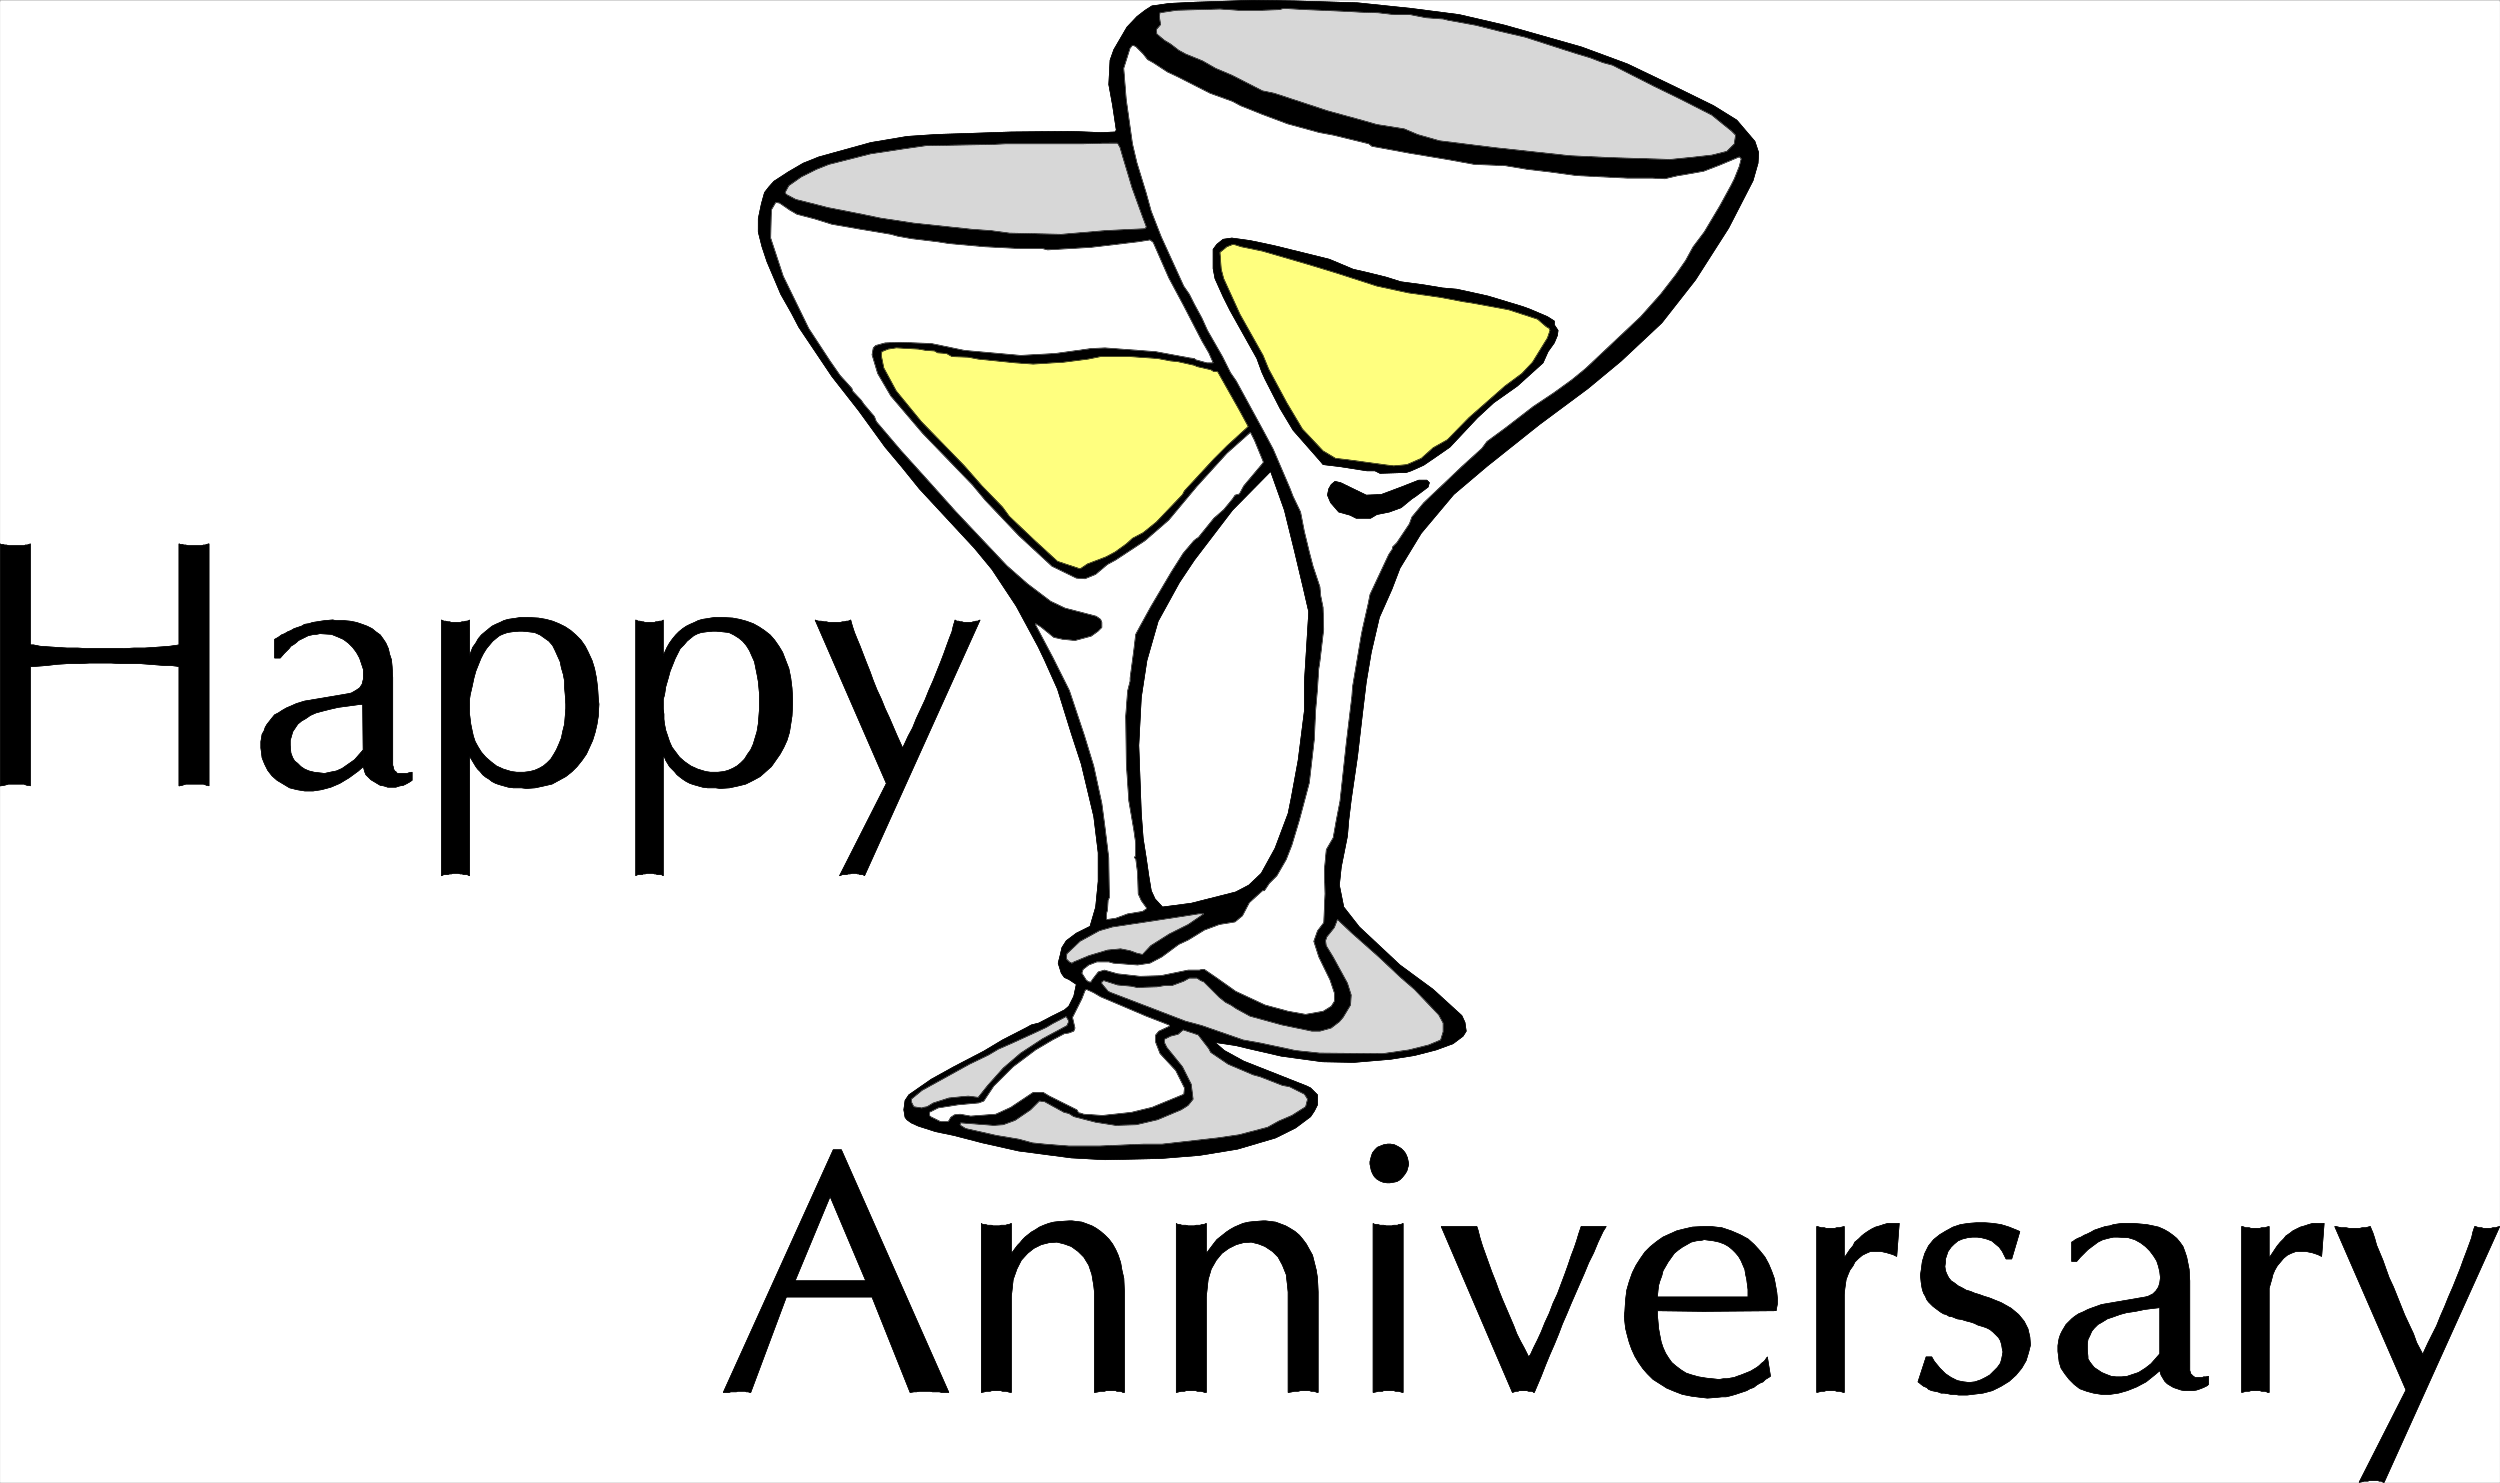 <svg width="3996.967" height="2370.454" viewBox="0 0 2997.726 1777.841" xmlns="http://www.w3.org/2000/svg"><rect x="0" y="0" width="2997.726" height="1777.841" fill="#808080" stroke="none"/><defs><clipPath id="a"><path d="M0 0h2997.016v1775.387H0Zm0 0"/></clipPath></defs><path style="fill:#fff;fill-opacity:1;fill-rule:nonzero;stroke:none" d="M0 1775.387h2997.016V-1.711H0Zm0 0" transform="translate(.371 2.082)"/><g clip-path="url(#a)" transform="translate(.371 2.082)"><path style="fill:#fff;fill-opacity:1;fill-rule:evenodd;stroke:#fff;stroke-width:.19;stroke-linecap:square;stroke-linejoin:bevel;stroke-miterlimit:10;stroke-opacity:1" d="M0 .5h766.5V455H0Zm0 0" transform="matrix(3.91 0 0 -3.91 0 1777.34)"/></g><path style="fill:#000;fill-opacity:1;fill-rule:evenodd;stroke:#000;stroke-width:.19;stroke-linecap:square;stroke-linejoin:bevel;stroke-miterlimit:10;stroke-opacity:1" d="M378.84 134.46v47.08l-13.6-3.45-8.82-1.15-2.3 2.49-1.15 2.49-.76 4.59-.77 5.36-.96 6.12-.57 7.66-.77 20.86.77 14.73 1.72 11.29 3.45 12.06 6.52 11.86 4.6 6.89 11.68 15.31 11.69 11.87 4.22-11.87 3.07-12.44 2.68-11.29 1.72-7.46-1.34-21.62v-8.81l-1.91-15.12-2.11-11.48-.96-4.78-4.03-10.72-4.21-7.65-3.83-3.64-4.03-2.1v-47.08l4.03-.96 9.96-2.29 12.65-1.73 9.58-.19 11.31.96 7.28 1.15 6.7 1.72 5.18 1.91 3.06 2.3.96 1.53-.38 2.68-.96 2.1-8.81 8.04-10.16 7.47-12.46 11.67-4.79 6.12-.38 1.92-.96 4.78.58 5.55 1.91 9.57.39 4.78.76 6.32 1.92 13.2 1.53 13.21 1.15 9.57 1.54 9.18 2.49 10.72 3.83 8.61 2.49 6.51 6.52 10.71 9.96 11.87 10.16 8.61 16.09 12.82 14.95 11.1 10.16 8.42 12.45 11.67 10.35 13.21 10.15 15.88 7.48 14.54 1.53 5.36.19 3.26-1.15 3.44-5.55 6.51-7.09 4.4-11.69 5.74-14.76 7.08-13.99 5.17-23.57 6.7-13.99 3.25-14.75 1.91-16.48 1.72-19.35.58-12.84.19-17.25-.57-8.24-.39-5.37-.76-2.1-1.34-2.49-1.92-3.07-3.25-4.02-6.89-1.15-3.25-.39-7.46 1.15-6.32 1.15-7.65-.38-.58-4.22-.19-9.39.38-18.2-.19-11.12-.38-11.68-.38-9.01-.58-11.31-1.91-15.9-4.4-4.79-1.92-4.6-2.68-4.41-2.87-1.53-1.72-1.34-1.72-.96-3.45-.96-4.59V384l1.15-4.59 1.53-4.59 2.69-6.32 1.53-3.63 3.26-5.75 2.3-4.4 10.15-15.11 8.24-10.53 8.05-11.1 4.98-5.93 5.56-6.89 16.86-18.18 5.37-6.51 7.47-11.29 6.71-12.44 1.92-4.02 4.02-8.99 4.22-13.59 3.06-9.37 3.83-16.08 1.35-11.1v-8.8l-.77-7.85-1.73-5.93-4.21-2.1-3.07-2.3-1.34-2.11-.57-2.48-.58-2.3.96-3.06.96-1.34 1.34-.58 2.3-1.53-.77-3.63-1.53-3.06-1.34-1.15-3.84-1.92-4.02-2.1-2.3-.58-1.72-.95-7.09-3.64-5.75-3.44-9.2-4.79-6.9-3.82-6.9-4.79-1.15-1.72-.38-2.87.38-2.3.58-.76 1.34-.96 2.11-.96 5.36-1.72 5.56-1.15 8.81-2.29 11.12-2.49 16.1-2.11 10.34-.57 17.06.38 11.88.96 11.69 1.91 11.69 3.45 6.13 3.06 4.6 3.44 1.15 1.73.96 1.91v3.06l-2.11 2.11-1.15.57-19.36 7.65-5.94 3.26-2.87 2.49zm0 0" transform="matrix(3.91 0 0 -3.91 .371 1779.422)"/><path style="fill:none;stroke:#000;stroke-width:.19;stroke-linecap:square;stroke-linejoin:bevel;stroke-miterlimit:10;stroke-opacity:1" d="M378.84 134.46v47.08l-13.6-3.45-8.82-1.15-2.3 2.49-1.15 2.49-.76 4.59-.77 5.36-.96 6.12-.57 7.66-.77 20.86.77 14.73 1.72 11.29 3.45 12.06 6.52 11.86 4.6 6.89 11.68 15.31 11.69 11.87 4.22-11.87 3.07-12.44 2.68-11.29 1.72-7.46-1.34-21.62v-8.81l-1.91-15.12-2.11-11.48-.96-4.78-4.03-10.72-4.21-7.65-3.83-3.64-4.03-2.1v-47.08l4.03-.96 9.96-2.29 12.65-1.73 9.58-.19 11.31.96 7.28 1.15 6.7 1.72 5.18 1.91 3.06 2.3.96 1.53-.38 2.68-.96 2.1-8.81 8.04-10.16 7.47-12.46 11.67-4.79 6.12-.38 1.92-.96 4.78.58 5.55 1.91 9.57.39 4.78.76 6.32 1.92 13.2 1.53 13.21 1.15 9.57 1.54 9.18 2.49 10.72 3.83 8.61 2.49 6.51 6.52 10.71 9.96 11.87 10.16 8.61 16.09 12.82 14.95 11.1 10.16 8.42 12.45 11.67 10.35 13.21 10.15 15.88 7.48 14.54 1.53 5.36.19 3.26-1.15 3.44-5.55 6.51-7.09 4.4-11.69 5.74-14.76 7.08-13.99 5.17-23.57 6.7-13.99 3.25-14.75 1.91-16.48 1.72-19.35.58-12.84.19-17.25-.57-8.24-.39-5.37-.76-2.1-1.34-2.49-1.92-3.07-3.25-4.02-6.89-1.15-3.25-.39-7.46 1.15-6.32 1.15-7.65-.38-.58-4.22-.19-9.39.38-18.2-.19-11.12-.38-11.68-.38-9.01-.58-11.31-1.91-15.9-4.4-4.79-1.92-4.6-2.68-4.41-2.87-1.53-1.72-1.34-1.72-.96-3.45-.96-4.59V384l1.15-4.59 1.53-4.59 2.69-6.32 1.53-3.63 3.26-5.75 2.3-4.4 10.15-15.11 8.24-10.53 8.05-11.1 4.98-5.93 5.56-6.89 16.86-18.18 5.37-6.51 7.47-11.29 6.71-12.44 1.92-4.02 4.02-8.99 4.22-13.59 3.06-9.37 3.83-16.08 1.35-11.1v-8.8l-.77-7.85-1.73-5.93-4.21-2.1-3.07-2.3-1.34-2.11-.57-2.48-.58-2.3.96-3.06.96-1.34 1.34-.58 2.3-1.53-.77-3.63-1.53-3.06-1.34-1.15-3.84-1.92-4.02-2.1-2.3-.58-1.72-.95-7.09-3.64-5.75-3.44-9.2-4.79-6.9-3.82-6.9-4.79-1.15-1.72-.38-2.87.38-2.3.58-.76 1.34-.96 2.11-.96 5.36-1.72 5.56-1.15 8.81-2.29 11.12-2.49 16.1-2.11 10.34-.57 17.06.38 11.88.96 11.69 1.91 11.69 3.45 6.13 3.06 4.6 3.44 1.15 1.73.96 1.91v3.06l-2.11 2.11-1.15.57-19.36 7.65-5.94 3.26-2.87 2.49zm0 0" transform="matrix(3.91 0 0 -3.91 .371 1779.422)"/><path style="fill:#d7d7d7;fill-opacity:1;fill-rule:evenodd;stroke:#d7d7d7;stroke-width:.19;stroke-linecap:square;stroke-linejoin:bevel;stroke-miterlimit:10;stroke-opacity:1" d="m405.1 451.94 8.43-.38 3.45-.2 5.55-.19 4.99-.57h4.79l4.98-.96 5.17-.38 1.54-.38 8.43-1.53 7.66-1.92 7.47-1.72 12.46-4.02 3.64-1.15 3.83-1.15 4.03-1.53 2.87-.76 12.84-6.51 7.86-3.83 9.77-4.97 3.07-2.49 2.87-2.3 1.34-1.34-.38-2.67-2.3-2.3-4.6-1.15-6.9-.76-5.94-.58-18.59.58-12.07.57-23.18 2.49-16.87 2.1-6.7 1.92-4.03 1.72-8.43 1.34-4.02 1.15-11.12 3.06-16.29 5.36-3.64.76-9.39 4.79-4.98 2.1-4.02 2.3-5.18 2.1-2.11 1.15-2.49 1.91-1.91 1.15-2.3 1.92-.19 1.34 1.34 1.53-.39 2.48.2 1.15 5.17.77 13.22.38 5.56-.38h7.47l5.18.19 1.34.38 6.7-.38zm0 0" transform="matrix(3.91 0 0 -3.91 .371 1779.422)"/><path style="fill:none;stroke:#000;stroke-width:.19;stroke-linecap:square;stroke-linejoin:bevel;stroke-miterlimit:10;stroke-opacity:1" d="m405.1 451.94 8.43-.38 3.45-.2 5.55-.19 4.99-.57h4.79l4.98-.96 5.17-.38 1.54-.38 8.43-1.53 7.66-1.92 7.47-1.72 12.46-4.02 3.64-1.15 3.83-1.15 4.03-1.53 2.87-.76 12.84-6.51 7.86-3.83 9.77-4.97 3.07-2.49 2.87-2.3 1.34-1.34-.38-2.67-2.3-2.3-4.6-1.15-6.9-.76-5.94-.58-18.59.58-12.07.57-23.18 2.49-16.87 2.1-6.7 1.92-4.03 1.72-8.43 1.34-4.02 1.15-11.12 3.06-16.29 5.36-3.64.76-9.39 4.79-4.98 2.1-4.02 2.3-5.18 2.1-2.11 1.15-2.49 1.91-1.91 1.15-2.3 1.92-.19 1.34 1.34 1.53-.39 2.48.2 1.15 5.17.77 13.22.38 5.56-.38h7.47l5.18.19 1.34.38 6.7-.38zm0 0" transform="matrix(3.91 0 0 -3.91 .371 1779.422)"/><path style="fill:#fff;fill-opacity:1;fill-rule:evenodd;stroke:#fff;stroke-width:.19;stroke-linecap:square;stroke-linejoin:bevel;stroke-miterlimit:10;stroke-opacity:1" d="m350.48 438.54 1.34-1.72 1.73-.96 4.41-2.87 2.87-1.34 10.16-5.16 6.89-2.49 2.5-1.34 6.7-2.68 7.67-2.87 9.77-2.68 4.22-.77 10.92-2.67.96-.77 11.49-2.11 11.5-1.91 8.43-1.53 9.39-.38 6.9-1.15 6.71-.77 8.43-1.14 15.52-.77h7.67l3.83-.19 4.02.96 1.34.19 6.52 1.15 4.98 1.91 5.94 2.49.58-.58-.58-2.29-1.53-3.83-.96-1.91-3.45-6.32-4.79-8.04-3.45-4.59-2.3-4.21-3.06-4.4-4.6-5.93-6.13-6.89-16.87-15.89-4.21-3.44-5.56-4.02-6.32-4.21-8.44-6.51-5.74-4.21-1.54-2.1-6.13-5.55-4.21-4.02-7.48-7.08-3.64-4.4-.77-2.11-3.83-5.74-1.34-1.34v-.57l-1.15-1.72-5.75-12.25-.57-2.87-1.73-7.66-.38-1.91-2.68-15.88-.2-2.88-1.72-14.35-1.92-17.79-1.15-5.94-.95-5.36-2.11-3.63-.58-6.13.19-7.46-.19-4.21-.19-4.59-1.91-2.49-1.15-3.25 1.53-4.79 3.45-7.08 1.34-4.02v-2.48l-.96-1.53-2.49-1.54-5.37-.95-5.36.95-7.09 1.92-9.01 4.21-5.94 4.21-3.64 2.49h-.77l-.76-.2h-3.45l-8.43-1.72-6.33-.19-6.89.77-4.03 1.14-1.91-.57-1.92-2.49-.19-.57h-.77l-.77.57-1.34 2.11.39 1.15 1.72 1.34 2.49.95h3.64l1.34-.38 7.48-.57 3.83.57 3.64 1.91 5.17 3.83 2.88 1.34 4.98 3.06 4.6 1.72 4.79.77 2.3 1.91 2.11 4.02 4.02 3.64h.58l1.53 2.29 2.3 2.3 2.87 4.98 1.73 4.4 2.3 7.65 3.06 11.48 1.54 13.4.38 8.61.58 6.7.38 6.12.38 2.49 1.15 9.76-.19 6.7-.77 3.83-.19 2.48-2.11 6.32-1.15 4.4-1.53 6.32-1.15 5.93-2.3 4.78-.96 2.49-5.17 12.06-3.07 5.74-8.24 15.12-1.72 2.48-2.49 4.98-4.6 8.04-1.73 3.82-2.29 4.21-1.54 3.07-1.72 2.48-6.9 15.12-3.07 7.85-1.53 5.55-2.87 9.37-1.35 5.75-1.91 13.58-.77 9.57 1.92 6.12.76.96.96-.38zm0 0" transform="matrix(3.91 0 0 -3.91 .371 1779.422)"/><path style="fill:none;stroke:#000;stroke-width:.19;stroke-linecap:square;stroke-linejoin:bevel;stroke-miterlimit:10;stroke-opacity:1" d="m350.48 438.54 1.34-1.72 1.73-.96 4.41-2.87 2.87-1.34 10.16-5.16 6.89-2.49 2.5-1.34 6.7-2.68 7.67-2.87 9.77-2.68 4.22-.77 10.92-2.67.96-.77 11.49-2.11 11.5-1.91 8.43-1.53 9.39-.38 6.9-1.15 6.71-.77 8.43-1.14 15.52-.77h7.67l3.83-.19 4.02.96 1.34.19 6.52 1.15 4.98 1.91 5.94 2.49.58-.58-.58-2.29-1.53-3.83-.96-1.91-3.45-6.32-4.79-8.04-3.45-4.59-2.3-4.21-3.06-4.4-4.6-5.93-6.13-6.89-16.87-15.89-4.21-3.44-5.56-4.02-6.32-4.21-8.44-6.51-5.74-4.21-1.54-2.1-6.13-5.55-4.21-4.02-7.48-7.08-3.64-4.4-.77-2.11-3.83-5.74-1.34-1.34v-.57l-1.15-1.72-5.75-12.25-.57-2.87-1.73-7.66-.38-1.91-2.68-15.88-.2-2.88-1.72-14.35-1.92-17.79-1.15-5.94-.95-5.36-2.11-3.63-.58-6.13.19-7.46-.19-4.21-.19-4.59-1.91-2.49-1.15-3.25 1.53-4.79 3.45-7.08 1.34-4.02v-2.48l-.96-1.53-2.49-1.54-5.37-.95-5.36.95-7.09 1.92-9.01 4.21-5.94 4.21-3.64 2.49h-.77l-.76-.2h-3.45l-8.43-1.72-6.33-.19-6.89.77-4.03 1.14-1.91-.57-1.92-2.49-.19-.57h-.77l-.77.57-1.34 2.11.39 1.15 1.72 1.34 2.49.95h3.64l1.34-.38 7.48-.57 3.83.57 3.64 1.91 5.17 3.83 2.88 1.34 4.98 3.06 4.6 1.72 4.79.77 2.3 1.91 2.11 4.02 4.02 3.64h.58l1.53 2.29 2.3 2.3 2.87 4.98 1.73 4.4 2.3 7.65 3.06 11.48 1.54 13.4.38 8.61.58 6.7.38 6.12.38 2.49 1.15 9.76-.19 6.7-.77 3.83-.19 2.48-2.11 6.32-1.15 4.4-1.53 6.32-1.15 5.93-2.3 4.78-.96 2.49-5.17 12.06-3.07 5.74-8.24 15.12-1.72 2.48-2.49 4.98-4.6 8.04-1.73 3.82-2.29 4.21-1.54 3.07-1.72 2.48-6.9 15.12-3.07 7.85-1.53 5.55-2.87 9.37-1.35 5.75-1.91 13.58-.77 9.57 1.92 6.12.76.96.96-.38zm0 0" transform="matrix(3.91 0 0 -3.91 .371 1779.422)"/><path style="fill:#d7d7d7;fill-opacity:1;fill-rule:evenodd;stroke:#d7d7d7;stroke-width:.19;stroke-linecap:square;stroke-linejoin:bevel;stroke-miterlimit:10;stroke-opacity:1" d="m342.63 411.18.76-1.34.77-2.68 1.91-6.32.96-3.25 3.26-8.99 1.15-3.07-.38-.57-4.22-.19-7.86-.38-13.6-1.15-15.91.38-5.74.77-5.56.38-18.01 1.91-10.16 1.53-5.56 1.15-10.73 2.11-5.94 1.53-3.83.95-2.88 1.53-.38.58 1.15 2.1 3.83 2.68 4.6 2.3 3.83 1.53 12.84 3.25 10.16 1.53 6.71.96 20.12.38 4.4.2h23.57l6.33.19zm0 0" transform="matrix(3.91 0 0 -3.91 .371 1779.422)"/><path style="fill:none;stroke:#000;stroke-width:.19;stroke-linecap:square;stroke-linejoin:bevel;stroke-miterlimit:10;stroke-opacity:1" d="m342.63 411.18.76-1.34.77-2.68 1.91-6.32.96-3.25 3.26-8.99 1.15-3.07-.38-.57-4.22-.19-7.86-.38-13.6-1.15-15.91.38-5.74.77-5.56.38-18.01 1.91-10.16 1.53-5.56 1.15-10.73 2.11-5.94 1.53-3.83.95-2.88 1.53-.38.58 1.15 2.1 3.83 2.68 4.6 2.3 3.83 1.53 12.84 3.25 10.16 1.53 6.71.96 20.12.38 4.4.2h23.57l6.33.19zm0 0" transform="matrix(3.91 0 0 -3.91 .371 1779.422)"/><path style="fill:#fff;fill-opacity:1;fill-rule:evenodd;stroke:#fff;stroke-width:.19;stroke-linecap:square;stroke-linejoin:bevel;stroke-miterlimit:10;stroke-opacity:1" d="m242.02 390.7 2.3-1.34 5.18-1.34 5.55-1.72 8.82-1.53 9.2-1.53 2.1-.58 4.22-.76 8.05-.96 3.64-.57 10.92-.96 11.12-.57h6.51l1.53-.39 13.23.77 14.56 1.72 3.64.57.96-.76 4.79-10.91 4.41-8.23 5.74-11.1 2.11-3.63 1.34-3.06h-1.91l-3.45.95-.38.38-1.54.2-10.35 1.91-15.52 1.15-4.21-.19-11.12-1.53-10.54-.58-17.24 1.53-10.16 2.11-9.58.38-4.6-.19-2.87-.77-.77-.76-.38-2.11 1.72-5.74 4.03-6.89 9.77-11.48 15.33-15.88 3.83-4.6 10.35-10.9 10.15-9.38 7.48-3.64 2.68-.19 3.26 1.34 3.64 3.06 2.49 1.34 9.01 5.94 7.28 6.31 8.62 10.33 9.2 10.15 7.09 6.31h.19l1.15-2.29 2.68-6.51v-.38l-5.94-7.08-1.34-2.49-1.34-.38-.77-1.15-2.68-3.26-3.06-2.68-4.79-5.93-.39-.19-.96-.76-3.25-3.83-3.64-5.74-6.33-10.72-3.26-5.93-1.34-2.49-.57-4.78-1.15-8.62v-.95l-.77-3.06-.57-7.66.19-14.73.76-11.29 1.54-9 .57-4.02v-3.83l-.38-.38v-.19l.19-.19h.19l.58-4.59.19-6.32.96-2.1 1.53-2.11v-.38l-1.15-.77-4.6-.76-3.64-1.34-2.68-.38h-.19v1.53l.38 1.34.19 3.06.38.76-.19 12.25-1.15 9.38-.96 7.27-2.49 11.48-2.87 9.38-4.6 13.78-4.98 9.95-5.37 10.14v.38l1.54-.95 4.02-3.26 2.68-.57 3.83-.38 4.99 1.34 2.11 1.53 1.14 1.15v1.53l-.38.95-1.34.96-9.58 2.49-4.41 2.1-7.09 5.36-6.32 5.55-9.58 10.14-6.14 6.51-8.04 8.99-8.63 9.57-7.66 9-.58 1.53-3.25 3.83-.77 1.14-2.68 2.87-.2.77-3.64 4.02-3.06 4.4-6.52 9.95-7.85 16.08-3.84 11.67.2 8.61 1.34 2.3 1.15-.19zm0 0" transform="matrix(3.91 0 0 -3.91 .371 1779.422)"/><path style="fill:none;stroke:#000;stroke-width:.19;stroke-linecap:square;stroke-linejoin:bevel;stroke-miterlimit:10;stroke-opacity:1" d="m242.02 390.7 2.3-1.34 5.18-1.34 5.55-1.72 8.82-1.53 9.2-1.53 2.1-.58 4.22-.76 8.05-.96 3.64-.57 10.92-.96 11.12-.57h6.51l1.53-.39 13.23.77 14.56 1.72 3.64.57.96-.76 4.79-10.91 4.41-8.23 5.74-11.1 2.11-3.63 1.34-3.06h-1.91l-3.45.95-.38.38-1.54.2-10.35 1.91-15.52 1.15-4.21-.19-11.12-1.53-10.54-.58-17.24 1.53-10.16 2.11-9.58.38-4.6-.19-2.87-.77-.77-.76-.38-2.11 1.72-5.74 4.03-6.89 9.77-11.48 15.33-15.88 3.83-4.6 10.35-10.9 10.15-9.38 7.48-3.64 2.68-.19 3.26 1.34 3.64 3.06 2.49 1.34 9.01 5.94 7.28 6.31 8.62 10.33 9.2 10.15 7.09 6.31h.19l1.15-2.29 2.68-6.51v-.38l-5.94-7.08-1.34-2.49-1.34-.38-.77-1.15-2.68-3.26-3.06-2.68-4.79-5.93-.39-.19-.96-.76-3.25-3.83-3.64-5.74-6.33-10.72-3.26-5.93-1.34-2.49-.57-4.78-1.15-8.62v-.95l-.77-3.06-.57-7.66.19-14.73.76-11.29 1.54-9 .57-4.02v-3.83l-.38-.38v-.19l.19-.19h.19l.58-4.59.19-6.32.96-2.1 1.53-2.11v-.38l-1.15-.77-4.6-.76-3.64-1.34-2.68-.38h-.19v1.53l.38 1.34.19 3.06.38.76-.19 12.25-1.15 9.38-.96 7.27-2.49 11.48-2.87 9.38-4.6 13.78-4.98 9.95-5.37 10.14v.38l1.54-.95 4.02-3.26 2.68-.57 3.83-.38 4.99 1.34 2.11 1.53 1.14 1.15v1.53l-.38.95-1.34.96-9.58 2.49-4.41 2.1-7.09 5.36-6.32 5.55-9.58 10.14-6.14 6.51-8.04 8.99-8.63 9.57-7.66 9-.58 1.53-3.25 3.83-.77 1.14-2.68 2.87-.2.77-3.64 4.02-3.06 4.4-6.52 9.95-7.85 16.08-3.84 11.67.2 8.61 1.34 2.3 1.15-.19zm0 0" transform="matrix(3.91 0 0 -3.91 .371 1779.422)"/><path style="fill:#000;fill-opacity:1;fill-rule:evenodd;stroke:#000;stroke-width:.19;stroke-linecap:square;stroke-linejoin:bevel;stroke-miterlimit:10;stroke-opacity:1" d="m390.53 379.79 17.06-4.21 7.28-3.06 4.98-1.15 5.37-1.34 4.21-1.34 7.09-.95 5.75-.96 4.41-.38 9.58-2.11 10.73-3.25 2.11-.77 5.36-2.29 2.11-1.34v-1.15l1.15-1.72-.19-1.53-.96-2.3-1.91-2.68-1.54-3.44-7.85-7.09-7.29-5.16-4.98-4.6-8.43-8.99-4.41-3.06-3.64-2.49-3.83-1.72-1.73-.58h-2.1l-5.75-.19-1.54.77h-2.49l-8.62 1.34-4.79.57-.96 1.15-8.24 9.38-4.02 6.7-4.6 8.99-.96 2.1-1.53 4.21-8.24 14.74-2.11 4.21-2.49 5.55-.58 3.06v5.93l1.15 1.54 1.92 1.53 2.68.38 5.56-.77zm0 0" transform="matrix(3.91 0 0 -3.91 .371 1779.422)"/><path style="fill:none;stroke:#000;stroke-width:.19;stroke-linecap:square;stroke-linejoin:bevel;stroke-miterlimit:10;stroke-opacity:1" d="m390.53 379.79 17.06-4.21 7.28-3.06 4.98-1.15 5.37-1.34 4.21-1.34 7.09-.95 5.75-.96 4.41-.38 9.58-2.11 10.73-3.25 2.11-.77 5.36-2.29 2.11-1.34v-1.15l1.15-1.72-.19-1.53-.96-2.3-1.91-2.68-1.54-3.44-7.85-7.09-7.29-5.16-4.98-4.6-8.43-8.99-4.41-3.06-3.64-2.49-3.83-1.72-1.73-.58h-2.1l-5.75-.19-1.54.77h-2.49l-8.62 1.34-4.79.57-.96 1.15-8.24 9.38-4.02 6.7-4.6 8.99-.96 2.1-1.53 4.21-8.24 14.74-2.11 4.21-2.49 5.55-.58 3.06v5.93l1.15 1.54 1.92 1.53 2.68.38 5.56-.77zm0 0" transform="matrix(3.91 0 0 -3.91 .371 1779.422)"/><path style="fill:#ffff7f;fill-opacity:1;fill-rule:evenodd;stroke:#ffff7f;stroke-width:.19;stroke-linecap:square;stroke-linejoin:bevel;stroke-miterlimit:10;stroke-opacity:1" d="m380.57 379.41 6.51-1.34 13.8-4.02 8.81-2.68 12.46-4.02 7.09-1.53 2.68-.57 9.58-1.34 7.09-1.34 2.5-.38 11.49-2.11 8.82-2.87 2.68-2.3.96-.57.19-.57-.77-2.3-4.6-7.46-3.25-3.45-5.18-3.83-11.11-9.76-6.52-6.69-4.4-2.49-3.64-3.25-4.41-1.92-4.03-.38-3.06.38-11.31 1.53-3.45.39-3.83 2.29-6.32 6.7-4.79 8.04L389 341.9l-1.73 4.21-7.09 12.63-4.98 10.91-.76 2.87-.39 5.17 2.11 1.72 1.92.77zm0 0" transform="matrix(3.91 0 0 -3.91 .371 1779.422)"/><path style="fill:none;stroke:#000;stroke-width:.19;stroke-linecap:square;stroke-linejoin:bevel;stroke-miterlimit:10;stroke-opacity:1" d="m380.57 379.41 6.51-1.34 13.8-4.02 8.81-2.68 12.46-4.02 7.09-1.53 2.68-.57 9.58-1.34 7.09-1.34 2.5-.38 11.49-2.11 8.82-2.87 2.68-2.3.96-.57.19-.57-.77-2.3-4.6-7.46-3.25-3.45-5.18-3.83-11.11-9.76-6.52-6.69-4.4-2.49-3.64-3.25-4.41-1.92-4.03-.38-3.06.38-11.31 1.53-3.45.39-3.83 2.29-6.32 6.7-4.79 8.04L389 341.9l-1.73 4.21-7.09 12.63-4.98 10.91-.76 2.87-.39 5.17 2.11 1.72 1.92.77zm0 0" transform="matrix(3.91 0 0 -3.91 .371 1779.422)"/><path style="fill:#ffff7f;fill-opacity:1;fill-rule:evenodd;stroke:#ffff7f;stroke-width:.19;stroke-linecap:square;stroke-linejoin:bevel;stroke-miterlimit:10;stroke-opacity:1" d="m283.8 347.64 2.68-.19.96-.57 2.68-.19 1.72-.96 4.99-.19 3.06-.58 11.31-1.14 5.56-.39 9.39.58 7.47.95 3.83.77h9.01l8.43-.58 4.02-.76 2.11-.19 5.18-1.15.76-.38 4.22-.96.96-.57h1.15l6.7-11.87 2.69-4.97-6.52-5.94-4.02-4.02-9.01-9.76-.58-1.14-8.04-8.42-4.03-3.26-3.26-1.72-1.91-1.72-3.45-2.49-2.88-1.53-5.55-2.11-2.3-1.53-3.45 1.15-3.45 1.15-6.9 6.32-7.86 7.46-2.1 2.87-6.33 6.51-5.36 6.12-13.22 13.59-7.67 9.37-3.83 7.08-.77 3.83.19 1.15 1.92.77 2.49.38 6.71-.38zm0 0" transform="matrix(3.91 0 0 -3.91 .371 1779.422)"/><path style="fill:none;stroke:#000;stroke-width:.19;stroke-linecap:square;stroke-linejoin:bevel;stroke-miterlimit:10;stroke-opacity:1" d="m283.8 347.64 2.68-.19.96-.57 2.68-.19 1.72-.96 4.99-.19 3.06-.58 11.31-1.14 5.56-.39 9.39.58 7.47.95 3.83.77h9.01l8.43-.58 4.02-.76 2.11-.19 5.18-1.15.76-.38 4.22-.96.96-.57h1.15l6.7-11.87 2.69-4.97-6.52-5.94-4.02-4.02-9.01-9.76-.58-1.14-8.04-8.42-4.03-3.26-3.26-1.72-1.91-1.72-3.45-2.49-2.88-1.53-5.55-2.11-2.3-1.53-3.45 1.15-3.45 1.15-6.9 6.32-7.86 7.46-2.1 2.87-6.33 6.51-5.36 6.12-13.22 13.59-7.67 9.37-3.83 7.08-.77 3.83.19 1.15 1.92.77 2.49.38 6.71-.38zm0 0" transform="matrix(3.91 0 0 -3.91 .371 1779.422)"/><path style="fill:#000;fill-opacity:1;fill-rule:evenodd;stroke:#000;stroke-width:.19;stroke-linecap:square;stroke-linejoin:bevel;stroke-miterlimit:10;stroke-opacity:1" d="m438.25 307.07-.39-1.34-3.83-2.87-1.15-.76-3.26-2.68-3.64-1.34-3.83-.77-1.92-1.15h-4.4l-1.92.96-3.45.96-2.49 2.87-.96 2.3.38 1.91.77 1.34 1.15.96 1.73-.39 7.85-3.82 4.6.19 6.13 2.29 5.37 2.11h2.49zm0 0" transform="matrix(3.91 0 0 -3.91 .371 1779.422)"/><path style="fill:none;stroke:#000;stroke-width:.19;stroke-linecap:square;stroke-linejoin:bevel;stroke-miterlimit:10;stroke-opacity:1" d="m438.25 307.07-.39-1.34-3.83-2.87-1.15-.76-3.26-2.68-3.64-1.34-3.83-.77-1.92-1.15h-4.4l-1.92.96-3.45.96-2.49 2.87-.96 2.3.38 1.91.77 1.34 1.15.96 1.73-.39 7.85-3.82 4.6.19 6.13 2.29 5.37 2.11h2.49zm0 0" transform="matrix(3.91 0 0 -3.91 .371 1779.422)"/><path style="fill:#d7d7d7;fill-opacity:1;fill-rule:evenodd;stroke:#d7d7d7;stroke-width:.19;stroke-linecap:square;stroke-linejoin:bevel;stroke-miterlimit:10;stroke-opacity:1" d="M368.88 174.84h.19l-4.79-3.26-5.75-2.87-5.75-3.63-2.49-2.68-1.72.38-2.11.77-2.88.57-4.02-.38-5.75-1.72-4.6-1.92-.57-.38-.77.38-.96.96.19 1.53 4.03 3.83 5.94 3.25 4.02 1.15 13.99 2.1 12.46 1.92zm0 0" transform="matrix(3.91 0 0 -3.91 .371 1779.422)"/><path style="fill:none;stroke:#000;stroke-width:.19;stroke-linecap:square;stroke-linejoin:bevel;stroke-miterlimit:10;stroke-opacity:1" d="M368.88 174.84h.19l-4.79-3.26-5.75-2.87-5.75-3.63-2.49-2.68-1.72.38-2.11.77-2.88.57-4.02-.38-5.75-1.72-4.6-1.92-.57-.38-.77.38-.96.96.19 1.53 4.03 3.83 5.94 3.25 4.02 1.15 13.99 2.1 12.46 1.92zm0 0" transform="matrix(3.91 0 0 -3.91 .371 1779.422)"/><path style="fill:#d7d7d7;fill-opacity:1;fill-rule:evenodd;stroke:#d7d7d7;stroke-width:.19;stroke-linecap:square;stroke-linejoin:bevel;stroke-miterlimit:10;stroke-opacity:1" d="m414.29 169.1 8.43-7.47 6.71-6.31 4.22-3.64 7.47-7.84 1.34-2.49v-2.68l-.76-2.49-3.65-1.53-6.13-1.53-8.05-1.15-19.35.19-7.28.77-10.73 2.29-5.37.96-12.65 4.4-2.1.58-2.88.76-7.47 2.87-15.52 5.94-.77.38-1.92 2.29v.58l.58.38 4.22-1.34 4.21-.38 1.73-.38 6.13.19 2.3.38h2.3l3.64 1.34 1.72.96h2.3l1.15-.77.96-.38 4.79-4.79 1.92-1.53 1.53-.76 1.72-1.15 4.22-2.3 9.77-2.68 9.2-1.91h2.49l3.45.96 2.49 1.91 1.15 1.34 1.15 1.91 1.15 1.92.19 3.06-1.15 3.64-4.4 8.03-2.11 3.45-.19 1.53.38 1.15 2.3 2.87.96 2.49.96-.96zm0 0" transform="matrix(3.91 0 0 -3.91 .371 1779.422)"/><path style="fill:none;stroke:#000;stroke-width:.19;stroke-linecap:square;stroke-linejoin:bevel;stroke-miterlimit:10;stroke-opacity:1" d="m414.29 169.1 8.43-7.47 6.71-6.31 4.22-3.64 7.47-7.84 1.34-2.49v-2.68l-.76-2.49-3.65-1.53-6.13-1.53-8.05-1.15-19.35.19-7.28.77-10.73 2.29-5.37.96-12.65 4.4-2.1.58-2.88.76-7.47 2.87-15.52 5.94-.77.38-1.92 2.29v.58l.58.38 4.22-1.34 4.21-.38 1.73-.38 6.13.19 2.3.38h2.3l3.64 1.34 1.72.96h2.3l1.15-.77.96-.38 4.79-4.79 1.92-1.53 1.53-.76 1.72-1.15 4.22-2.3 9.77-2.68 9.2-1.91h2.49l3.45.96 2.49 1.91 1.15 1.34 1.15 1.91 1.15 1.92.19 3.06-1.15 3.64-4.4 8.03-2.11 3.45-.19 1.53.38 1.15 2.3 2.87.96 2.49.96-.96zm0 0" transform="matrix(3.91 0 0 -3.91 .371 1779.422)"/><path style="fill:#fff;fill-opacity:1;fill-rule:evenodd;stroke:#fff;stroke-width:.19;stroke-linecap:square;stroke-linejoin:bevel;stroke-miterlimit:10;stroke-opacity:1" d="m337.45 149.39 13.99-5.94 6.9-2.68.19-.19v-.19l-3.26-1.53-.96-1.15v-2.29l1.35-3.45 4.79-5.17 2.68-5.35-.19-1.92-9.78-4.02-6.32-1.53-8.81-.95-5.75.38-1.15.38h-.39l-.57.96-8.43 4.21-1.92 1.15h-3.06l-6.9-4.6-4.6-2.1-7.67-.58-3.25.58-1.73-.19-1.15-.77-.76-1.34h-2.3l-3.07 1.53-.38.39v.95l2.68 1.34 6.13.96 6.32.57 1.54.58 3.06 4.59 5.94 5.93 6.9 5.17 5.18 3.06 3.64 1.91 1.34.2 1.53.57.38.96-.76 3.25 2.87 5.74.96 2.49.38.38 2.11-.95zm0 0" transform="matrix(3.91 0 0 -3.91 .371 1779.422)"/><path style="fill:none;stroke:#000;stroke-width:.19;stroke-linecap:square;stroke-linejoin:bevel;stroke-miterlimit:10;stroke-opacity:1" d="m337.45 149.39 13.99-5.94 6.9-2.68.19-.19v-.19l-3.26-1.53-.96-1.15v-2.29l1.35-3.45 4.79-5.17 2.68-5.35-.19-1.92-9.78-4.02-6.32-1.53-8.81-.95-5.75.38-1.15.38h-.39l-.57.96-8.43 4.21-1.92 1.15h-3.06l-6.9-4.6-4.6-2.1-7.67-.58-3.25.58-1.73-.19-1.15-.77-.76-1.34h-2.3l-3.07 1.53-.38.39v.95l2.68 1.34 6.13.96 6.32.57 1.54.58 3.06 4.59 5.94 5.93 6.9 5.17 5.18 3.06 3.64 1.91 1.34.2 1.53.57.38.96-.76 3.25 2.87 5.74.96 2.49.38.38 2.11-.95zm0 0" transform="matrix(3.91 0 0 -3.91 .371 1779.422)"/><path style="fill:#d7d7d7;fill-opacity:1;fill-rule:evenodd;stroke:#d7d7d7;stroke-width:.19;stroke-linecap:square;stroke-linejoin:bevel;stroke-miterlimit:10;stroke-opacity:1" d="m327.68 141.92-.58-1.34-7.47-4.02-6.71-4.4-5.36-4.59-4.79-5.36-2.88-3.63-3.06.38-2.11-.19-3.83-.39-4.79-1.53-1.92-1.15-1.15-.19-.38-.19-2.49.38-.77 1.54v.76l3.26 2.68 14.56 8.04 5.94 2.87 2.88 1.72 4.79 2.11 4.59 2.1 5.37 2.49 1.92 1.15 4.02 2.1h.19zm0 0" transform="matrix(3.91 0 0 -3.91 .371 1779.422)"/><path style="fill:none;stroke:#000;stroke-width:.19;stroke-linecap:square;stroke-linejoin:bevel;stroke-miterlimit:10;stroke-opacity:1" d="m327.68 141.92-.58-1.34-7.47-4.02-6.71-4.4-5.36-4.59-4.79-5.36-2.88-3.63-3.06.38-2.11-.19-3.83-.39-4.79-1.53-1.92-1.15-1.15-.19-.38-.19-2.49.38-.77 1.54v.76l3.26 2.68 14.56 8.04 5.94 2.87 2.88 1.72 4.79 2.11 4.59 2.1 5.37 2.49 1.92 1.15 4.02 2.1h.19zm0 0" transform="matrix(3.91 0 0 -3.91 .371 1779.422)"/><path style="fill:#d7d7d7;fill-opacity:1;fill-rule:evenodd;stroke:#d7d7d7;stroke-width:.19;stroke-linecap:square;stroke-linejoin:bevel;stroke-miterlimit:10;stroke-opacity:1" d="m370.6 133.5.58-1.15 5.36-3.63 7.67-3.26 2.11-.57 6.89-2.68 2.11-.38 4.6-2.3.38-.57.58-.96-.58-2.3-4.21-2.67-4.03-1.73-3.44-1.91-8.82-2.3-6.51-.95-10.16-1.15-6.9-.77h-5.75l-13.41-.57h-9.39l-7.28.57-3.84.39-4.21 1.14-6.9 1.15-9.39 2.11-1.53.95-.19.2.19.57 10.15-.77 2.88.2 3.64 1.33 4.79 3.26 2.68 2.68 1.54-.19 5.94-3.26 1.53-.38 1.53-.96 6.71-1.72 6.13-.96 6.32.2 6.52 1.53 7.28 3.06 2.11 1.34 1.53 1.91-.57 4.59-2.69 5.36-4.79 5.93-.76 1.54v.95l1.91.96 2.3.57 1.54 1.34 4.6-1.53zm0 0" transform="matrix(3.91 0 0 -3.91 .371 1779.422)"/><path style="fill:none;stroke:#000;stroke-width:.19;stroke-linecap:square;stroke-linejoin:bevel;stroke-miterlimit:10;stroke-opacity:1" d="m370.6 133.5.58-1.15 5.36-3.63 7.67-3.26 2.11-.57 6.89-2.68 2.11-.38 4.6-2.3.38-.57.58-.96-.58-2.3-4.21-2.67-4.03-1.73-3.44-1.91-8.82-2.3-6.51-.95-10.16-1.15-6.9-.77h-5.75l-13.41-.57h-9.39l-7.28.57-3.84.39-4.21 1.14-6.9 1.15-9.39 2.11-1.53.95-.19.2.19.57 10.15-.77 2.88.2 3.64 1.33 4.79 3.26 2.68 2.68 1.54-.19 5.94-3.26 1.53-.38 1.53-.96 6.71-1.72 6.13-.96 6.32.2 6.52 1.53 7.28 3.06 2.11 1.34 1.53 1.91-.57 4.59-2.69 5.36-4.79 5.93-.76 1.54v.95l1.91.96 2.3.57 1.54 1.34 4.6-1.53zm0 0" transform="matrix(3.91 0 0 -3.91 .371 1779.422)"/><path style="fill:#000;fill-opacity:1;fill-rule:evenodd;stroke:#000;stroke-width:.19;stroke-linecap:square;stroke-linejoin:bevel;stroke-miterlimit:10;stroke-opacity:1" d="m249.88 264.97.38-.19.77-.19h.77l.76-.19h.77l.76-.19h3.45l.77.19h.58l.57.19h.58l.76.38.19-.76.39-1.34.57-1.73.77-1.91.96-2.3.95-2.48.96-2.49 1.15-2.87.96-2.68 1.15-2.87 1.34-2.87 1.15-2.87 1.34-2.87 1.15-2.68 1.15-2.68 1.73-3.83.57 1.15 1.15 2.49 1.34 2.49 1.15 2.87 2.68 5.74 1.15 2.87 1.35 3.06 1.15 2.87 1.15 2.87.95 2.49.96 2.68.77 2.1.76 1.92.39 1.72.57 1.91.19-.19.39-.19h.57l.39-.19h.57l.58-.19h2.3l.57.19h.38l.39.19h.57l.77.38-35.45-78.46-.19.19-.39.19h-.76l-.39.2h-.38l-.38.19h-1.35l-.57-.19h-.57l-.58-.2h-1.15l-.96-.38 14.37 28.32zm0 0" transform="matrix(3.91 0 0 -3.91 .371 1779.422)"/><path style="fill:none;stroke:#000;stroke-width:.19;stroke-linecap:square;stroke-linejoin:bevel;stroke-miterlimit:10;stroke-opacity:1" d="m249.88 264.97.38-.19.77-.19h.77l.76-.19h.77l.76-.19h3.45l.77.19h.58l.57.19h.58l.76.38.19-.76.39-1.34.57-1.73.77-1.91.96-2.3.95-2.48.96-2.49 1.15-2.87.96-2.68 1.15-2.87 1.34-2.87 1.15-2.87 1.34-2.87 1.15-2.68 1.15-2.68 1.73-3.83.57 1.15 1.15 2.49 1.34 2.49 1.15 2.87 2.68 5.74 1.15 2.87 1.35 3.06 1.15 2.87 1.15 2.87.95 2.49.96 2.68.77 2.1.76 1.92.39 1.72.57 1.91.19-.19.39-.19h.57l.39-.19h.57l.58-.19h2.3l.57.19h.38l.39.19h.57l.77.38-35.45-78.46-.19.19-.39.19h-.76l-.39.2h-.38l-.38.19h-1.35l-.57-.19h-.57l-.58-.2h-1.15l-.96-.38 14.37 28.32zm0 0" transform="matrix(3.91 0 0 -3.91 .371 1779.422)"/><path style="fill:#000;fill-opacity:1;fill-rule:evenodd;stroke:#000;stroke-width:.19;stroke-linecap:square;stroke-linejoin:bevel;stroke-miterlimit:10;stroke-opacity:1" d="m143.91 240.67.19 1.34.58 2.49.57 2.67.58 2.11.76 1.91.77 1.92.77 1.53.95 1.53 1.92 2.3 1.15.95.96.77 1.34.57 1.15.38 1.34.2 2.11.19h1.15l1.91-.19 1.73-.2 1.72-.76 1.35-.96 1.34-.95 1.15-1.34.76-1.54.77-1.72.77-1.72.38-1.91.57-1.92.39-2.1v-1.92l.19-2.1.19-3.06v-1.34l-.19-2.49-.19-2.3-.58-2.29-.38-1.92-.77-1.91-.76-1.72-.77-1.34-.96-1.53-1.15-1.15-1.15-.96-1.34-.76-1.34-.58-1.53-.38-1.54-.19h-2.49l-1.53.19-2.49.76-2.11.96-1.72 1.34-1.54 1.34-1.34 1.53-.96 1.53-.96 1.73-.57 1.72-.38 1.72-.39 1.91-.19 1.53-.19 1.54v4.59-17.42l.19-.38.58-.96.57-.95.58-.96.57-.77.77-.76.76-.96.96-.76.96-.58.96-.76 1.15-.58 1.15-.38 1.34-.38 1.34-.38 1.53-.2h2.5l1.53-.19 2.68.19 2.68.58 2.49.57 4.22 2.3 1.92 1.53 1.53 1.53 1.53 1.91 1.34 1.92.96 2.1.96 2.11.77 2.49.57 2.48.39 2.49.19 3.64-.19 1.72-.2 3.25-.38 3.06-.57 2.88-.77 2.48-1.15 2.49-.96 1.91-1.34 1.92-1.53 1.53-1.54 1.34-1.72 1.15-1.92.95-1.91.77-2.11.57-2.3.39-3.45.19h-1.92l-1.15-.19-1.34-.2-1.34-.19-1.34-.38-1.15-.57-1.34-.58-1.15-.57-.96-.77-1.15-.95-1.15-.96-.96-1.15-.76-1.34-.96-1.34-.96-2.49v10.91l-.19-.19-.58-.19h-.38l-.57-.19h-.58l-.57-.19h-2.69l-.57.19h-.58l-.57.19h-.58l-.76.38v-78.46l.38.19.38.19h1.15l.58.2h.57l.58.19h1.53l.58-.19h.57l.58-.2h.95l.77-.38zm0 0" transform="matrix(3.91 0 0 -3.91 .371 1779.422)"/><path style="fill:none;stroke:#000;stroke-width:.19;stroke-linecap:square;stroke-linejoin:bevel;stroke-miterlimit:10;stroke-opacity:1" d="m143.91 240.67.19 1.34.58 2.49.57 2.67.58 2.11.76 1.91.77 1.92.77 1.53.95 1.53 1.92 2.3 1.15.95.96.77 1.34.57 1.15.38 1.34.2 2.11.19h1.15l1.91-.19 1.73-.2 1.72-.76 1.35-.96 1.34-.95 1.15-1.34.76-1.54.77-1.72.77-1.72.38-1.91.57-1.92.39-2.1v-1.92l.19-2.1.19-3.06v-1.34l-.19-2.49-.19-2.3-.58-2.29-.38-1.92-.77-1.91-.76-1.72-.77-1.34-.96-1.53-1.15-1.15-1.15-.96-1.34-.76-1.34-.58-1.53-.38-1.54-.19h-2.49l-1.53.19-2.49.76-2.11.96-1.72 1.34-1.54 1.34-1.34 1.53-.96 1.53-.96 1.73-.57 1.72-.38 1.72-.39 1.91-.19 1.53-.19 1.54v4.59-17.42l.19-.38.58-.96.57-.95.58-.96.57-.77.77-.76.76-.96.96-.76.96-.58.96-.76 1.15-.58 1.15-.38 1.34-.38 1.34-.38 1.53-.2h2.5l1.53-.19 2.68.19 2.68.58 2.49.57 4.22 2.3 1.92 1.53 1.53 1.53 1.53 1.91 1.34 1.92.96 2.1.96 2.11.77 2.49.57 2.48.39 2.49.19 3.64-.19 1.72-.2 3.25-.38 3.06-.57 2.88-.77 2.48-1.15 2.49-.96 1.91-1.34 1.92-1.53 1.53-1.54 1.34-1.72 1.15-1.92.95-1.91.77-2.11.57-2.3.39-3.45.19h-1.92l-1.15-.19-1.34-.2-1.34-.19-1.34-.38-1.15-.57-1.34-.58-1.15-.57-.96-.77-1.15-.95-1.15-.96-.96-1.15-.76-1.34-.96-1.34-.96-2.49v10.91l-.19-.19-.58-.19h-.38l-.57-.19h-.58l-.57-.19h-2.69l-.57.19h-.58l-.57.19h-.58l-.76.38v-78.46l.38.19.38.19h1.15l.58.2h.57l.58.19h1.53l.58-.19h.57l.58-.2h.95l.77-.38zm0 0" transform="matrix(3.91 0 0 -3.91 .371 1779.422)"/><path style="fill:#000;fill-opacity:1;fill-rule:evenodd;stroke:#000;stroke-width:.19;stroke-linecap:square;stroke-linejoin:bevel;stroke-miterlimit:10;stroke-opacity:1" d="m203.31 240.67.39 1.34.38 2.49.77 2.67.57 2.11.77 1.91.76 1.92.77 1.53.77 1.53 1.15 1.15.96 1.15 1.15.95.95.77 1.15.57 1.15.38 1.54.2 1.91.19h1.15l1.92-.19 1.91-.2 1.54-.76 1.53-.96 1.15-.95 1.15-1.34.96-1.54.76-1.72.77-1.72.38-1.91.39-1.92.38-2.1.19-1.92.19-2.1v-4.4l-.19-2.49-.19-2.3-.38-2.29-.58-1.92-.57-1.91-.77-1.72-.96-1.34-.95-1.53-1.15-1.15-1.15-.96-1.35-.76-1.34-.58-1.34-.38-1.72-.19h-2.49l-1.35.19-2.49.76-2.1.96-1.92 1.34-1.53 1.34-1.15 1.53-1.15 1.53-.77 1.73-.57 1.72-.58 1.72-.38 1.91-.19 1.53v1.54l-.2 1.53v3.06-17.42l.39-.38.38-.96.58-.95.57-.96 1.53-1.53.77-.96.96-.76.76-.58 1.15-.76 1.15-.58 1.15-.38 1.35-.38 1.34-.38 1.53-.2h2.49l1.34-.19 2.88.19 2.68.58 2.3.57 2.3 1.15 2.11 1.15 1.72 1.53 1.73 1.53 1.34 1.91 1.34 1.92 1.15 2.1.96 2.11.76 2.49.39 2.48.38 2.49.19 3.64v1.72l-.19 3.25-.38 3.06-.58 2.88-.96 2.48-.96 2.49-1.15 1.91-1.34 1.92-1.34 1.53-1.72 1.34-1.73 1.15-1.72.95-2.11.77-2.11.57-2.11.39-3.44.19h-1.92l-1.34-.19-1.15-.2-1.34-.19-1.34-.38-1.15-.57-1.35-.58-1.15-.57-1.15-.77-1.15-.95-.95-.96-.96-1.15-.96-1.34-.77-1.34-1.15-2.49v10.91l-.19-.19-.38-.19h-.58l-.57-.19h-.58l-.38-.19h-2.87l-.58.19h-.38l-.58.19h-.57l-.77.38v-78.46l.19.19.58.19h1.15l.38.2h.58l.57.19h1.73l.57-.19h.38l.58-.2h1.15l.57-.38zm0 0" transform="matrix(3.91 0 0 -3.91 .371 1779.422)"/><path style="fill:none;stroke:#000;stroke-width:.19;stroke-linecap:square;stroke-linejoin:bevel;stroke-miterlimit:10;stroke-opacity:1" d="m203.31 240.67.39 1.34.38 2.49.77 2.67.57 2.11.77 1.91.76 1.92.77 1.53.77 1.53 1.15 1.15.96 1.15 1.15.95.95.77 1.15.57 1.15.38 1.54.2 1.91.19h1.15l1.92-.19 1.91-.2 1.54-.76 1.53-.96 1.15-.95 1.15-1.34.96-1.54.76-1.72.77-1.72.38-1.91.39-1.92.38-2.1.19-1.92.19-2.1v-4.4l-.19-2.49-.19-2.3-.38-2.29-.58-1.92-.57-1.91-.77-1.72-.96-1.34-.95-1.53-1.15-1.15-1.15-.96-1.35-.76-1.34-.58-1.34-.38-1.72-.19h-2.49l-1.35.19-2.49.76-2.1.96-1.92 1.34-1.53 1.34-1.15 1.53-1.15 1.53-.77 1.73-.57 1.72-.58 1.72-.38 1.91-.19 1.53v1.54l-.2 1.53v3.06-17.42l.39-.38.38-.96.58-.95.57-.96 1.53-1.53.77-.96.96-.76.76-.58 1.15-.76 1.15-.58 1.15-.38 1.35-.38 1.34-.38 1.53-.2h2.49l1.34-.19 2.88.19 2.68.58 2.3.57 2.3 1.15 2.11 1.15 1.72 1.53 1.73 1.53 1.34 1.91 1.34 1.92 1.15 2.1.96 2.11.76 2.49.39 2.48.38 2.49.19 3.64v1.72l-.19 3.25-.38 3.06-.58 2.88-.96 2.48-.96 2.49-1.15 1.91-1.34 1.92-1.34 1.53-1.72 1.34-1.73 1.15-1.72.95-2.11.77-2.11.57-2.11.39-3.44.19h-1.92l-1.34-.19-1.15-.2-1.34-.19-1.34-.38-1.15-.57-1.35-.58-1.15-.57-1.15-.77-1.15-.95-.95-.96-.96-1.15-.96-1.34-.77-1.34-1.15-2.49v10.91l-.19-.19-.38-.19h-.58l-.57-.19h-.58l-.38-.19h-2.87l-.58.19h-.38l-.58.19h-.57l-.77.38v-78.46l.19.19.58.19h1.15l.38.2h.58l.57.19h1.73l.57-.19h.38l.58-.2h1.15l.57-.38zm0 0" transform="matrix(3.91 0 0 -3.91 .371 1779.422)"/><path style="fill:#000;fill-opacity:1;fill-rule:evenodd;stroke:#000;stroke-width:.19;stroke-linecap:square;stroke-linejoin:bevel;stroke-miterlimit:10;stroke-opacity:1" d="m111.33 220-.19 19.14-1.72-.19-2.88-.39-2.87-.38-2.49-.57-2.3-.58-2.11-.57-1.72-.77-1.35-.95-1.34-.77-1.15-.96-.76-1.14-.77-1.15-.38-1.34-.39-1.34v-1.53l.2-2.3.19-.57.38-.96.58-.96.95-.76.96-.96 1.15-.77 1.34-.57 1.54-.38 1.53-.19 1.72-.19 1.73.38 1.91.38 1.73.77 1.92 1.34 1.91 1.34 2.68 3.06V220l-1.53-1.34-2.87-2.1-2.88-1.73-2.68-1.14-2.87-.77-2.5-.38h-2.68l-2.3.38-2.3.57-1.91 1.15-1.92 1.15-1.53 1.34-1.34 1.72-.96 1.92-.77 1.91-.38 3.06v1.92l.19 1.14.19 1.15.58.96.38 1.15.57.95.77.96.58.77.95 1.14 1.15.58 1.15.76 1.34.77 1.35.57 1.72.77 2.49.76 13.61 2.3.76.19 1.34.77 1.15.76.77 1.15.38 1.53v3.06l-.57 1.73-.58 1.72-.95 1.72-1.15 1.53-1.34 1.34-1.54 1.15-1.72.76-1.92.77-3.26.19h-.38l-.96-.19h-.76l-.77-.19-.96-.19-.77-.39-.76-.38-.77-.38-.76-.38-.58-.58-.77-.57-.95-.58-.58-.76-.77-.77-.76-.76-1.15-1.34h-1.73v5.74l.39.19.95.57.77.58.96.38.96.58.96.38.95.57 1.15.39 1.15.38.96.57 1.34.19 1.15.39 1.34.19 1.15.19 1.34.19 2.3.19.96-.19h2.3l2.11-.19 1.92-.38 1.72-.58 1.53-.57 1.54-.77 1.15-.95 1.34-.96.96-1.34.76-1.15.77-1.72.38-1.72.58-1.73.19-2.1.19-3.25v-26.99l.19-.57v-.38l.19-.39.2-.38.38-.19.19-.38.38-.19h2.88l.57.19.96.19v-2.49l-.57-.38-.96-.58-1.15-.57-1.15-.19-1.15-.38h-2.49l-1.15.38-1.15.19-.96.57-.96.58-.96.57-.76.77-.77.76-.38.96zm0 0" transform="matrix(3.91 0 0 -3.91 .371 1779.422)"/><path style="fill:none;stroke:#000;stroke-width:.19;stroke-linecap:square;stroke-linejoin:bevel;stroke-miterlimit:10;stroke-opacity:1" d="m111.33 220-.19 19.14-1.72-.19-2.88-.39-2.87-.38-2.49-.57-2.3-.58-2.11-.57-1.72-.77-1.35-.95-1.34-.77-1.15-.96-.76-1.14-.77-1.15-.38-1.34-.39-1.34v-1.53l.2-2.3.19-.57.38-.96.58-.96.95-.76.96-.96 1.15-.77 1.34-.57 1.54-.38 1.53-.19 1.72-.19 1.73.38 1.91.38 1.73.77 1.92 1.34 1.91 1.34 2.68 3.06V220l-1.53-1.34-2.87-2.1-2.88-1.73-2.68-1.14-2.87-.77-2.5-.38h-2.68l-2.3.38-2.3.57-1.91 1.15-1.92 1.15-1.53 1.34-1.34 1.72-.96 1.92-.77 1.91-.38 3.06v1.92l.19 1.14.19 1.15.58.96.38 1.15.57.95.77.96.58.77.95 1.14 1.15.58 1.15.76 1.34.77 1.35.57 1.72.77 2.49.76 13.61 2.3.76.19 1.34.77 1.15.76.77 1.15.38 1.53v3.06l-.57 1.73-.58 1.72-.95 1.72-1.15 1.53-1.34 1.34-1.54 1.15-1.72.76-1.92.77-3.26.19h-.38l-.96-.19h-.76l-.77-.19-.96-.19-.77-.39-.76-.38-.77-.38-.76-.38-.58-.58-.77-.57-.95-.58-.58-.76-.77-.77-.76-.76-1.15-1.34h-1.73v5.74l.39.19.95.57.77.58.96.38.96.58.96.38.95.57 1.15.39 1.15.38.96.57 1.34.19 1.15.39 1.34.19 1.15.19 1.34.19 2.3.19.96-.19h2.3l2.11-.19 1.92-.38 1.72-.58 1.53-.57 1.54-.77 1.15-.95 1.34-.96.96-1.34.76-1.15.77-1.72.38-1.72.58-1.73.19-2.1.19-3.25v-26.99l.19-.57v-.38l.19-.39.2-.38.38-.19.19-.38.38-.19h2.88l.57.19.96.19v-2.49l-.57-.38-.96-.58-1.15-.57-1.15-.19-1.15-.38h-2.49l-1.15.38-1.15.19-.96.57-.96.58-.96.57-.76.77-.77.76-.38.96zm0 0" transform="matrix(3.91 0 0 -3.91 .371 1779.422)"/><path style="fill:#000;fill-opacity:1;fill-rule:evenodd;stroke:#000;stroke-width:.19;stroke-linecap:square;stroke-linejoin:bevel;stroke-miterlimit:10;stroke-opacity:1" d="M662.26 34.76v19.32l-1.73-.19-3.06-.38-2.69-.57-2.68-.39-2.11-.57-2.11-.77-1.72-.57-1.53-.96-1.34-.76-1.15-1.15-.77-.96-.58-1.34-.57-1.15-.19-1.53v-1.34l.19-2.48v-.58l.57-.95.58-.77.77-.96 1.15-.76 1.14-.77 1.35-.57 1.53-.58 1.53-.19h1.73l1.72.19 1.73.58 1.72.57 2.11 1.34 1.72 1.34 2.69 3.06v-5.16l-1.35-1.15-2.87-2.3-2.87-1.53-2.88-1.15-2.68-.76-2.68-.39h-2.5l-2.49.39-2.1.57-2.11.77-1.73 1.34-1.53 1.53-1.34 1.72-1.15 1.72-.58 1.92-.38 3.25v1.72l.19 1.34.19.96.39 1.15.57 1.14.58.96.57.96.77.76.96.96.95.77 1.15.76 1.35.57 1.53.77 1.53.57 2.68.96 13.42 2.3.77.19 1.53.76.96.96.76 1.15.39 1.34.19 1.53-.19 1.72-.39 1.72-.57 1.73-.96 1.53-1.15 1.53-1.34 1.34-1.53 1.15-1.73.95-1.92.58-3.25.19h-1.34l-.96-.19-.77-.19-.77-.2-.76-.19-.77-.38-.76-.38-.77-.58-.77-.57-.76-.57-.77-.58-.77-.76-.76-.77-.77-.76-1.15-1.34h-1.53v5.93l.38.19.77.57.76.39.96.38.96.57.96.39 1.15.57.96.57 1.15.39 1.14.38 1.15.38 1.35.19 1.15.39 1.34.19 1.34.19h3.26l2.1-.19 2.11-.19 1.92-.39 1.72-.38 1.73-.76 1.34-.77 1.34-.96 1.15-.95.96-1.15.96-1.34.57-1.53.58-1.72.38-1.92.38-1.91.19-3.45V34.76l.2-.58v-.38l.38-.19.19-.38.38-.2.2-.19.38-.19h2.11l.38.19h.77l.76.19v-2.48l-.38-.39-1.15-.57-.96-.38-1.15-.39-1.15-.19h-2.49l-1.15.19-1.15.39-1.15.38-.96.57-.95.58-.77.76-.58.96-.57.96zm0 0" transform="matrix(3.91 0 0 -3.91 .371 1779.422)"/><path style="fill:none;stroke:#000;stroke-width:.19;stroke-linecap:square;stroke-linejoin:bevel;stroke-miterlimit:10;stroke-opacity:1" d="M662.26 34.76v19.32l-1.73-.19-3.06-.38-2.69-.57-2.68-.39-2.11-.57-2.11-.77-1.72-.57-1.53-.96-1.34-.76-1.15-1.15-.77-.96-.58-1.34-.57-1.15-.19-1.53v-1.34l.19-2.48v-.58l.57-.95.58-.77.77-.96 1.15-.76 1.14-.77 1.35-.57 1.53-.58 1.53-.19h1.73l1.72.19 1.73.58 1.72.57 2.11 1.34 1.72 1.34 2.69 3.06v-5.16l-1.35-1.15-2.87-2.3-2.87-1.53-2.88-1.15-2.68-.76-2.68-.39h-2.5l-2.49.39-2.1.57-2.11.77-1.73 1.34-1.53 1.53-1.34 1.72-1.15 1.72-.58 1.92-.38 3.25v1.72l.19 1.34.19.96.39 1.15.57 1.14.58.96.57.96.77.76.96.96.95.77 1.15.76 1.35.57 1.53.77 1.53.57 2.68.96 13.42 2.3.77.19 1.53.76.96.96.76 1.15.39 1.34.19 1.53-.19 1.72-.39 1.72-.57 1.73-.96 1.53-1.15 1.53-1.34 1.34-1.53 1.15-1.73.95-1.92.58-3.25.19h-1.34l-.96-.19-.77-.19-.77-.2-.76-.19-.77-.38-.76-.38-.77-.58-.77-.57-.76-.57-.77-.58-.77-.76-.76-.77-.77-.76-1.15-1.34h-1.53v5.93l.38.19.77.57.76.39.96.38.96.57.96.39 1.15.57.96.57 1.15.39 1.14.38 1.15.38 1.35.19 1.15.39 1.34.19 1.34.19h3.26l2.1-.19 2.11-.19 1.92-.39 1.72-.38 1.73-.76 1.34-.77 1.34-.96 1.15-.95.96-1.15.96-1.34.57-1.53.58-1.72.38-1.92.38-1.91.19-3.45V34.76l.2-.58v-.38l.38-.19.19-.38.38-.2.2-.19.38-.19h2.11l.38.19h.77l.76.19v-2.48l-.38-.39-1.15-.57-.96-.38-1.15-.39-1.15-.19h-2.49l-1.15.19-1.15.39-1.15.38-.96.57-.95.58-.77.76-.58.96-.57.96zm0 0" transform="matrix(3.91 0 0 -3.91 .371 1779.422)"/><path style="fill:#000;fill-opacity:1;fill-rule:evenodd;stroke:#000;stroke-width:.19;stroke-linecap:square;stroke-linejoin:bevel;stroke-miterlimit:10;stroke-opacity:1" d="M0 214.07v74.25l.19-.19h.58l.57-.19h.58l.76-.2h4.6l.38.2h.58l.57.19.39.19v-31h.96l1.91-.39 2.49-.19 2.88-.19 3.06-.19h3.26l3.26-.19h10.54l3.45.19h3.26l2.87.19 2.68.19 2.3.19 2.68.39v31l.39-.19h.57l.58-.19h.57l.77-.2h4.02l.58.2h.57l.39.19.76.19v-74.25l-.19.19h-.57l-.39.19-.57.19h-5.37l-.57-.19-.58-.19-.96-.19v36.55l-.76.19-1.73.19H50.4l-2.3.19-2.49.19-2.69.2h-5.94l-3.06.19H27.4l-3.26-.19H20.7l-3.26-.2-3.26-.38-4.98-.38v-36.55l-.19.19h-.77l-.58.19-.38.19H2.49l-.57-.19-.77-.19zm0 0" transform="matrix(3.91 0 0 -3.91 .371 1779.422)"/><path style="fill:none;stroke:#000;stroke-width:.19;stroke-linecap:square;stroke-linejoin:bevel;stroke-miterlimit:10;stroke-opacity:1" d="M0 214.07v74.25l.19-.19h.58l.57-.19h.58l.76-.2h4.6l.38.2h.58l.57.19.39.19v-31h.96l1.91-.39 2.49-.19 2.88-.19 3.06-.19h3.26l3.26-.19h10.54l3.45.19h3.26l2.87.19 2.68.19 2.3.19 2.68.39v31l.39-.19h.57l.58-.19h.57l.77-.2h4.02l.58.2h.57l.39.19.76.19v-74.25l-.19.19h-.57l-.39.19-.57.19h-5.37l-.57-.19-.58-.19-.96-.19v36.55l-.76.19-1.73.19H50.4l-2.3.19-2.49.19-2.69.2h-5.94l-3.06.19H27.4l-3.26-.19H20.7l-3.26-.2-3.26-.38-4.98-.38v-36.55l-.19.19h-.77l-.58.19-.38.19H2.49l-.57-.19-.77-.19zm0 0" transform="matrix(3.91 0 0 -3.91 .371 1779.422)"/><path style="fill:#000;fill-opacity:1;fill-rule:evenodd;stroke:#000;stroke-width:.19;stroke-linecap:square;stroke-linejoin:bevel;stroke-miterlimit:10;stroke-opacity:1" d="M715.91 78.96h.38l.77-.19.77-.19h1.53l.96-.19h3.26l.76.19h1.15l.58.19.76.19.2-.57.57-1.34.57-1.72.58-2.11.96-2.3.96-2.29.95-2.68.96-2.68 1.34-2.87 2.3-5.74 1.15-2.87 1.34-2.87 1.35-2.87.95-2.68 1.92-3.64.38.96 1.15 2.49 1.34 2.68 1.35 2.67 1.15 2.88 1.34 3.06 1.15 2.87 1.34 3.06 1.15 2.87 1.15 2.87.96 2.68.95 2.49.77 2.1.77 2.11.38 1.72.57 1.72h.2l.57-.19.38-.19h.96l.58-.19h2.3l.57.19h.96l.38.19.77.19L731.05.5h-.19l-.39.19-.19.19h-.76l-.39.2h-2.49l-.57-.2h-1.15l-.58-.19-.96-.19 14.38 28.32zm0 0" transform="matrix(3.91 0 0 -3.91 .371 1779.422)"/><path style="fill:none;stroke:#000;stroke-width:.19;stroke-linecap:square;stroke-linejoin:bevel;stroke-miterlimit:10;stroke-opacity:1" d="M715.91 78.96h.38l.77-.19.77-.19h1.53l.96-.19h3.26l.76.19h1.15l.58.19.76.19.2-.57.57-1.34.57-1.72.58-2.11.96-2.3.96-2.29.95-2.68.96-2.68 1.34-2.87 2.3-5.74 1.15-2.87 1.34-2.87 1.35-2.87.95-2.68 1.92-3.64.38.96 1.15 2.49 1.34 2.68 1.35 2.67 1.15 2.88 1.34 3.06 1.15 2.87 1.34 3.06 1.15 2.87 1.15 2.87.96 2.68.95 2.49.77 2.1.77 2.11.38 1.72.57 1.72h.2l.57-.19.38-.19h.96l.58-.19h2.3l.57.19h.96l.38.19.77.19L731.05.5h-.19l-.39.19-.19.19h-.76l-.39.2h-2.49l-.57-.2h-1.15l-.58-.19-.96-.19 14.38 28.32zm0 0" transform="matrix(3.91 0 0 -3.91 .371 1779.422)"/><path style="fill:#000;fill-opacity:1;fill-rule:evenodd;stroke:#000;stroke-width:.19;stroke-linecap:square;stroke-linejoin:bevel;stroke-miterlimit:10;stroke-opacity:1" d="M687.36 28.06v50.9h.19l.58-.19.38-.19h1.15l.57-.19h2.69l.57.19h1.15l.38.19.77.19v-9.95l.19.58.77 1.14.76 1.15.77 1.15.96 1.15.96.95.76.96 1.15.77.96.76 1.15.58 1.15.57 1.34.38 1.15.39 1.34.38h3.45l-.76-10.14-1.15.57-1.73.57-1.91.39h-3.07l-1.53-.58-1.15-.57-1.15-.96-.96-1.15-.96-1.14-.77-1.34-.57-1.34-.38-1.53-.39-1.34-.38-1.34V28.06h-.38l-.39.19-.38.19h-1.15l-.57.19h-2.69l-.57-.19h-1.15l-.38-.19Zm0 0" transform="matrix(3.91 0 0 -3.91 .371 1779.422)"/><path style="fill:none;stroke:#000;stroke-width:.19;stroke-linecap:square;stroke-linejoin:bevel;stroke-miterlimit:10;stroke-opacity:1" d="M687.36 28.06v50.9h.19l.58-.19.38-.19h1.15l.57-.19h2.69l.57.19h1.15l.38.19.77.19v-9.95l.19.58.77 1.14.76 1.15.77 1.15.96 1.15.96.95.76.96 1.15.77.96.76 1.15.58 1.15.57 1.34.38 1.15.39 1.34.38h3.45l-.76-10.14-1.15.57-1.73.57-1.91.39h-3.07l-1.53-.58-1.15-.57-1.15-.96-.96-1.15-.96-1.14-.77-1.34-.57-1.34-.38-1.53-.39-1.34-.38-1.34V28.06h-.38l-.39.19-.38.19h-1.15l-.57.19h-2.69l-.57-.19h-1.15l-.38-.19Zm0 0" transform="matrix(3.91 0 0 -3.91 .371 1779.422)"/><path style="fill:#000;fill-opacity:1;fill-rule:evenodd;stroke:#000;stroke-width:.19;stroke-linecap:square;stroke-linejoin:bevel;stroke-miterlimit:10;stroke-opacity:1" d="m588.86 64.04.2 1.34.38 2.87.76 2.48 1.15 2.3 1.54 1.91 1.91 1.53 1.92 1.15 2.11 1.15 2.3.77 2.49.38 2.49.19h2.49l2.49-.19 2.49-.38 2.49-.77 3.26-1.34-2.49-8.42h-1.72l-.39.77-.76 1.53-.96 1.34-1.15.95-1.15.96-1.53.57-1.54.39-1.34.19h-1.53l-1.53-.19-1.54-.39-1.34-.57-1.15-.96-.96-.95-.95-1.34-.77-2.3v-.96l-.19-1.34.19-1.33.38-.96.58-1.15.76-.96 1.15-.76.96-.77 1.15-.57 1.34-.77 1.34-.38 1.34-.57 1.35-.39 1.53-.57 1.34-.38 1.92-.77 1.91-.76 3.07-1.73 2.3-1.91 1.72-2.11 1.15-2.29.58-2.49.19-2.49-.58-2.29-.76-2.49-1.34-2.3-1.73-2.1-2.11-1.92-2.49-1.53-2.68-1.34-2.87-.76-4.79-.58h-2.69l-1.15.19h-1.15l-.95.2-1.15.19h-.96l-.96.38-.96.19-.96.19-.96.39-.57.57-.96.38-.76.58-.96.76 2.49 7.66h1.72l.77-1.34 1.72-2.11 1.73-1.72 1.72-1.15 1.92-.96 1.92-.38 1.72-.19 1.72.19 1.73.58 1.53.76 1.34.77 1.15 1.15 1.15 1.14.96 1.34.38 1.34.39 2.11-.19.76-.2 1.34-.38 1.34-.57.96-.96.96-.77.76-.96.77-1.15.57-1.15.38-1.34.39-1.15.57-1.15.38-1.53.39-1.15.38-1.34.19-1.92.77h-.57l-.96.57-.77.19-.95.57-.77.58-.77.57-.76.58-.58.57-.77.77-.57.76-.38.96-.58.96-.38 1.14-.19.96-.19 1.34zm0 0" transform="matrix(3.91 0 0 -3.91 .371 1779.422)"/><path style="fill:none;stroke:#000;stroke-width:.19;stroke-linecap:square;stroke-linejoin:bevel;stroke-miterlimit:10;stroke-opacity:1" d="m588.86 64.04.2 1.34.38 2.87.76 2.48 1.15 2.3 1.54 1.91 1.91 1.53 1.92 1.15 2.11 1.15 2.3.77 2.49.38 2.49.19h2.49l2.49-.19 2.49-.38 2.49-.77 3.26-1.34-2.49-8.42h-1.72l-.39.77-.76 1.53-.96 1.34-1.15.95-1.15.96-1.53.57-1.54.39-1.34.19h-1.53l-1.53-.19-1.54-.39-1.34-.57-1.15-.96-.96-.95-.95-1.34-.77-2.3v-.96l-.19-1.34.19-1.33.38-.96.58-1.15.76-.96 1.15-.76.96-.77 1.15-.57 1.34-.77 1.34-.38 1.34-.57 1.35-.39 1.53-.57 1.34-.38 1.92-.77 1.91-.76 3.07-1.73 2.3-1.91 1.72-2.11 1.15-2.29.58-2.49.19-2.49-.58-2.29-.76-2.49-1.34-2.3-1.73-2.1-2.11-1.92-2.49-1.53-2.68-1.34-2.87-.76-4.79-.58h-2.69l-1.15.19h-1.15l-.95.2-1.15.19h-.96l-.96.38-.96.19-.96.19-.96.39-.57.57-.96.38-.76.58-.96.76 2.49 7.66h1.72l.77-1.34 1.72-2.11 1.73-1.72 1.72-1.15 1.92-.96 1.92-.38 1.72-.19 1.72.19 1.73.58 1.53.76 1.34.77 1.15 1.15 1.15 1.14.96 1.34.38 1.34.39 2.11-.19.76-.2 1.34-.38 1.34-.57.96-.96.96-.77.76-.96.77-1.15.57-1.15.38-1.34.39-1.15.57-1.15.38-1.53.39-1.15.38-1.34.19-1.92.77h-.57l-.96.57-.77.19-.95.57-.77.58-.77.57-.76.58-.58.57-.77.77-.57.76-.38.96-.58.96-.38 1.14-.19.96-.19 1.34zm0 0" transform="matrix(3.91 0 0 -3.91 .371 1779.422)"/><path style="fill:#000;fill-opacity:1;fill-rule:evenodd;stroke:#000;stroke-width:.19;stroke-linecap:square;stroke-linejoin:bevel;stroke-miterlimit:10;stroke-opacity:1" d="M557.05 28.06v50.9h.2l.57-.19.58-.19h.95l.58-.19h2.68l.58.19h.95l.58.19.77.19v-9.95l.19.58.76 1.14.77 1.15.96 1.15.57 1.15 1.15.95.96.96.96.77 1.15.76.96.58 1.15.57 1.34.38 1.15.39 1.34.38h3.45l-.77-10.14-1.15.57-1.91.57-1.73.39h-3.26l-1.34-.58-1.15-.57-1.15-.96-1.15-1.15-.57-1.14-.96-1.34-.57-1.34-.58-1.53-.38-2.68-.19-1.92V28.06h-.2l-.57.19-.58.19h-.95l-.58.19h-2.68l-.58-.19h-.95l-.58-.19zm0 0" transform="matrix(3.91 0 0 -3.91 .371 1779.422)"/><path style="fill:none;stroke:#000;stroke-width:.19;stroke-linecap:square;stroke-linejoin:bevel;stroke-miterlimit:10;stroke-opacity:1" d="M557.05 28.06v50.9h.2l.57-.19.58-.19h.95l.58-.19h2.68l.58.19h.95l.58.19.77.19v-9.95l.19.58.76 1.14.77 1.15.96 1.15.57 1.15 1.15.95.96.96.96.77 1.15.76.96.58 1.15.57 1.34.38 1.15.39 1.34.38h3.45l-.77-10.14-1.15.57-1.91.57-1.73.39h-3.26l-1.34-.58-1.15-.57-1.15-.96-1.15-1.15-.57-1.14-.96-1.34-.57-1.34-.58-1.53-.38-2.68-.19-1.92V28.06h-.2l-.57.19-.58.19h-.95l-.58.19h-2.68l-.58-.19h-.95l-.58-.19zm0 0" transform="matrix(3.91 0 0 -3.91 .371 1779.422)"/><path style="fill:#000;fill-opacity:1;fill-rule:evenodd;stroke:#000;stroke-width:.19;stroke-linecap:square;stroke-linejoin:bevel;stroke-miterlimit:10;stroke-opacity:1" d="M522.37 52.94v4.4h13.61v2.29l-.2 1.54-.19 1.53-.38 1.72-.19 1.34-.58 1.34-.57 1.34-.77 1.34-.96 1.14-.96.96-1.15.96-1.34.76-1.53.58-1.72.38-2.88.38-.77-.19-1.72-.19-1.53-.38-1.34-.77-1.35-.76-1.34-.96-1.15-.96-.95-1.34-.96-1.34-.77-1.34-.77-1.33-.38-1.54-.57-1.53-.39-1.34-.19-1.53-.19-2.1h14.18v-4.4l-14.18.19v-1.15l.19-2.3.19-2.1.39-2.11.38-1.91.57-1.72.77-1.73.96-1.53.96-1.34 1.34-1.14 1.53-1.15 1.53-.96 1.73-.57 2.11-.58 2.3-.38 3.64-.38h.57l1.15.19h1.15l.96.19 1.15.19.96.38 1.15.39.96.38.95.38.96.39.96.57.96.57.76.58.77.76.77.58.96 1.34.95-5.94-.57-.38-.96-.57-.77-.77-.95-.38-.96-.58-.96-.76-1.15-.38-.96-.58-2.3-.76-1.15-.39-1.34-.38-1.53-.38h-1.34l-1.73-.19-2.68-.19-1.73.19-3.06.38-2.88.57-2.49.96-2.3.96-2.1 1.34-2.11 1.34-1.73 1.72-1.34 1.53-1.34 1.91-1.15 1.92-.96 2.1-.76 2.11-.58 2.1-.57 2.3-.39 3.64.19 1.53.2 3.44.38 3.06.77 2.68.95 2.68 1.15 2.3 1.35 2.1 1.34 1.92 1.72 1.72 1.92 1.53 1.91 1.34 2.11.96 2.11.95 2.3.58 2.49.57 3.64.19h1.92l3.45-.38 2.87-.96 2.68-1.15 2.5-1.34 1.91-1.72 1.73-1.91 1.53-1.91 1.15-2.11.96-2.3.76-2.1.39-2.11.38-2.1.19-1.91v-1.73l-.38-2.1zm0 0" transform="matrix(3.91 0 0 -3.91 .371 1779.422)"/><path style="fill:none;stroke:#000;stroke-width:.19;stroke-linecap:square;stroke-linejoin:bevel;stroke-miterlimit:10;stroke-opacity:1" d="M522.37 52.94v4.4h13.61v2.29l-.2 1.54-.19 1.53-.38 1.72-.19 1.34-.58 1.34-.57 1.34-.77 1.34-.96 1.14-.96.96-1.15.96-1.34.76-1.53.58-1.72.38-2.88.38-.77-.19-1.72-.19-1.53-.38-1.34-.77-1.35-.76-1.34-.96-1.15-.96-.95-1.34-.96-1.34-.77-1.34-.77-1.33-.38-1.54-.57-1.53-.39-1.34-.19-1.53-.19-2.1h14.18v-4.4l-14.18.19v-1.15l.19-2.3.19-2.1.39-2.11.38-1.91.57-1.72.77-1.73.96-1.53.96-1.34 1.34-1.14 1.53-1.15 1.53-.96 1.73-.57 2.11-.58 2.3-.38 3.64-.38h.57l1.15.19h1.15l.96.19 1.15.19.96.38 1.15.39.96.38.95.38.96.39.96.57.96.57.76.58.77.76.77.58.96 1.34.95-5.94-.57-.38-.96-.57-.77-.77-.95-.38-.96-.58-.96-.76-1.15-.38-.96-.58-2.3-.76-1.15-.39-1.34-.38-1.53-.38h-1.34l-1.73-.19-2.68-.19-1.73.19-3.06.38-2.88.57-2.49.96-2.3.96-2.1 1.34-2.11 1.34-1.73 1.72-1.34 1.53-1.34 1.91-1.15 1.92-.96 2.1-.76 2.11-.58 2.1-.57 2.3-.39 3.64.19 1.53.2 3.44.38 3.06.77 2.68.95 2.68 1.15 2.3 1.35 2.1 1.34 1.92 1.72 1.72 1.92 1.53 1.91 1.34 2.11.96 2.11.95 2.3.58 2.49.57 3.64.19h1.92l3.45-.38 2.87-.96 2.68-1.15 2.5-1.34 1.91-1.72 1.73-1.91 1.53-1.91 1.15-2.11.96-2.3.76-2.1.39-2.11.38-2.1.19-1.91v-1.73l-.38-2.1zm0 0" transform="matrix(3.91 0 0 -3.91 .371 1779.422)"/><path style="fill:#000;fill-opacity:1;fill-rule:evenodd;stroke:#000;stroke-width:.19;stroke-linecap:square;stroke-linejoin:bevel;stroke-miterlimit:10;stroke-opacity:1" d="M441.89 78.96h10.92l.38-1.15.58-2.29.76-2.49.96-2.68.96-2.68.96-2.68 1.15-2.87.96-2.68 1.15-2.87 1.15-2.68 1.15-2.68 1.15-2.68.95-2.48 1.15-2.3 1.15-2.1 1.34-2.68.58.76.96 2.11 1.15 2.29 1.15 2.49 1.15 2.87 1.34 2.87 1.15 3.06 1.34 2.87 1.15 3.07 1.15 3.06.96 2.68.96 2.87.95 2.49.77 2.29.57 1.92.77 2.29h7.67l-.96-1.53-1.53-3.25-1.35-3.26-1.53-3.06-1.34-3.25-2.68-6.12-1.34-3.07-1.35-3.25-1.34-3.06-1.15-3.06-1.34-3.26-1.34-3.06-1.34-3.25-1.34-3.45-2.11-4.97h-.19l-.19.19-.39.19h-.96l-.57.19h-2.3l-.38-.19h-.77l-.38-.19-.58-.19zm0 0" transform="matrix(3.91 0 0 -3.91 .371 1779.422)"/><path style="fill:none;stroke:#000;stroke-width:.19;stroke-linecap:square;stroke-linejoin:bevel;stroke-miterlimit:10;stroke-opacity:1" d="M441.89 78.96h10.92l.38-1.15.58-2.29.76-2.49.96-2.68.96-2.68.96-2.68 1.15-2.87.96-2.68 1.15-2.87 1.15-2.68 1.15-2.68 1.15-2.68.95-2.48 1.15-2.3 1.15-2.1 1.34-2.68.58.76.96 2.11 1.15 2.29 1.15 2.49 1.15 2.87 1.34 2.87 1.15 3.06 1.34 2.87 1.15 3.07 1.15 3.06.96 2.68.96 2.87.95 2.49.77 2.29.57 1.92.77 2.29h7.67l-.96-1.53-1.53-3.25-1.35-3.26-1.53-3.06-1.34-3.25-2.68-6.12-1.34-3.07-1.35-3.25-1.34-3.06-1.15-3.06-1.34-3.26-1.34-3.06-1.34-3.25-1.34-3.45-2.11-4.97h-.19l-.19.19-.39.19h-.96l-.57.19h-2.3l-.38-.19h-.77l-.38-.19-.58-.19zm0 0" transform="matrix(3.91 0 0 -3.91 .371 1779.422)"/><path style="fill:#000;fill-opacity:1;fill-rule:evenodd;stroke:#000;stroke-width:.19;stroke-linecap:square;stroke-linejoin:bevel;stroke-miterlimit:10;stroke-opacity:1" d="M421 28.06v51.86l.19-.19.77-.19h.57l.58-.19h1.15l.76-.2h1.73l.57.2h1.15l.39.19h.57l.77.38V28.06h-.19l-.58.19-.57.19h-.96l-.58.19h-3.06l-.39-.19h-1.34l-.57-.19zm0 0" transform="matrix(3.91 0 0 -3.91 .371 1779.422)"/><path style="fill:none;stroke:#000;stroke-width:.19;stroke-linecap:square;stroke-linejoin:bevel;stroke-miterlimit:10;stroke-opacity:1" d="M421 28.06v51.86l.19-.19.77-.19h.57l.58-.19h1.15l.76-.2h1.73l.57.2h1.15l.39.19h.57l.77.38V28.06h-.19l-.58.19-.57.19h-.96l-.58.19h-3.06l-.39-.19h-1.34l-.57-.19zm0 0" transform="matrix(3.91 0 0 -3.91 .371 1779.422)"/><path style="fill:#000;fill-opacity:1;fill-rule:evenodd;stroke:#000;stroke-width:.19;stroke-linecap:square;stroke-linejoin:bevel;stroke-miterlimit:10;stroke-opacity:1" d="M420.04 98.1v.76l.39 1.54.38 1.14.76.96.77.77.96.38.96.38 1.15.19h.96l1.15-.19 1.15-.57.95-.58.77-.76.57-.77.58-1.34.38-1.91-.19-.77-.38-1.34-.58-.95-.76-.96-.77-.77-.96-.57-.96-.19-1.15-.19h-.95l-1.15.19-.96.38-.96.58-.77.76-.57.96-.38.96zm0 0" transform="matrix(3.91 0 0 -3.91 .371 1779.422)"/><path style="fill:none;stroke:#000;stroke-width:.19;stroke-linecap:square;stroke-linejoin:bevel;stroke-miterlimit:10;stroke-opacity:1" d="M420.04 98.1v.76l.39 1.54.38 1.14.76.96.77.77.96.38.96.38 1.15.19h.96l1.15-.19 1.15-.57.95-.58.77-.76.57-.77.58-1.34.38-1.91-.19-.77-.38-1.34-.58-.95-.76-.96-.77-.77-.96-.57-.96-.19-1.15-.19h-.95l-1.15.19-.96.38-.96.58-.77.76-.57.96-.38.96zm0 0" transform="matrix(3.91 0 0 -3.91 .371 1779.422)"/><path style="fill:#000;fill-opacity:1;fill-rule:evenodd;stroke:#000;stroke-width:.19;stroke-linecap:square;stroke-linejoin:bevel;stroke-miterlimit:10;stroke-opacity:1" d="M360.64 28.06v51.86l.19-.19.57-.19h.39l.57-.19h1.15l.77-.2h1.92l.57.2h1.15l.57.19h.58l.77.38v-9.19l.19.19.57.77.58.77.57.76.58.77.76.95.96.77.96.76.96.77 1.15.77 1.34.76 1.34.58 1.34.57 1.73.38 1.72.19 2.68.19h.77l1.53-.19 1.54-.19 1.53-.57 1.53-.58 1.34-.76 1.54-.96 1.34-1.15.96-1.15 1.15-1.53.95-1.72.96-1.72.58-2.3.57-2.29.39-2.49.19-4.21V28.06h-.19l-.58.19-.38.19h-.96l-.58.19h-2.68l-.76-.19h-1.15l-.77-.19-1.15-.19v30.81l-.19 1.91-.39 3.45-1.15 2.87-1.34 2.49-1.72 1.72-2.3 1.53-1.92.76-2.3.58-2.49-.19-2.11-.58-2.3-1.15-2.1-1.53-1.73-2.1-1.53-2.68-.96-3.25-.57-5.36V28.06h-.39l-.57.19-.58.19h-1.15l-.57.19h-2.88l-.57-.19h-.96l-.77-.19zm0 0" transform="matrix(3.91 0 0 -3.91 .371 1779.422)"/><path style="fill:none;stroke:#000;stroke-width:.19;stroke-linecap:square;stroke-linejoin:bevel;stroke-miterlimit:10;stroke-opacity:1" d="M360.64 28.06v51.86l.19-.19.57-.19h.39l.57-.19h1.15l.77-.2h1.92l.57.2h1.15l.57.19h.58l.77.38v-9.19l.19.19.57.77.58.77.57.76.58.77.76.95.96.77.96.76.96.77 1.15.77 1.34.76 1.34.58 1.34.57 1.73.38 1.72.19 2.68.19h.77l1.53-.19 1.54-.19 1.53-.57 1.53-.58 1.34-.76 1.54-.96 1.34-1.15.96-1.15 1.15-1.53.95-1.72.96-1.72.58-2.3.57-2.29.39-2.49.19-4.21V28.06h-.19l-.58.19-.38.19h-.96l-.58.19h-2.68l-.76-.19h-1.15l-.77-.19-1.15-.19v30.81l-.19 1.91-.39 3.45-1.15 2.87-1.34 2.49-1.72 1.72-2.3 1.53-1.92.76-2.3.58-2.49-.19-2.11-.58-2.3-1.15-2.1-1.53-1.73-2.1-1.53-2.68-.96-3.25-.57-5.36V28.06h-.39l-.57.19-.58.19h-1.15l-.57.19h-2.88l-.57-.19h-.96l-.77-.19zm0 0" transform="matrix(3.91 0 0 -3.91 .371 1779.422)"/><path style="fill:#000;fill-opacity:1;fill-rule:evenodd;stroke:#000;stroke-width:.19;stroke-linecap:square;stroke-linejoin:bevel;stroke-miterlimit:10;stroke-opacity:1" d="M300.85 28.06v51.86l.19-.19.58-.19h.57l.58-.19h1.15l.57-.2h1.92l.57.2h1.34l.58.19h.38l.77.38v-9.19l.19.19.58.77.57.77.58.76.76.77.77.95.76.77.96.76.96.77 1.34.77 1.15.76 1.34.58 1.54.57 1.53.38 1.72.19 3.07.19h.77l1.53-.19 1.53-.19 1.54-.57 1.53-.58 1.34-.76 1.34-.96 1.34-1.15 1.15-1.15 1.15-1.53.96-1.72.77-1.72.76-2.3.39-2.29.57-2.49.19-4.21V28.06h-.38l-.38.19-.39.19h-1.15l-.38.19h-2.87l-.58-.19h-1.34l-.57-.19-1.15-.19v30.81l-.2 1.91-.57 3.45-.96 2.87-1.53 2.49-1.73 1.72-2.1 1.53-2.11.76-2.3.58-2.49-.19-2.3-.58-2.3-1.15-1.92-1.53-1.91-2.1-1.35-2.68-1.15-3.25-.57-5.36V28.06h-.19l-.77.19-.57.19h-1.15l-.58.19h-2.68l-.58-.19h-1.15l-.57-.19zm0 0" transform="matrix(3.91 0 0 -3.91 .371 1779.422)"/><path style="fill:none;stroke:#000;stroke-width:.19;stroke-linecap:square;stroke-linejoin:bevel;stroke-miterlimit:10;stroke-opacity:1" d="M300.85 28.06v51.86l.19-.19.58-.19h.57l.58-.19h1.15l.57-.2h1.92l.57.2h1.34l.58.19h.38l.77.38v-9.19l.19.19.58.77.57.77.58.76.76.77.77.95.76.77.96.76.96.77 1.34.77 1.15.76 1.34.58 1.54.57 1.53.38 1.72.19 3.07.19h.77l1.53-.19 1.53-.19 1.54-.57 1.53-.58 1.34-.76 1.34-.96 1.34-1.15 1.15-1.15 1.15-1.53.96-1.72.77-1.72.76-2.3.39-2.29.57-2.49.19-4.21V28.06h-.38l-.38.19-.39.19h-1.15l-.38.19h-2.87l-.58-.19h-1.34l-.57-.19-1.15-.19v30.81l-.2 1.91-.57 3.45-.96 2.87-1.53 2.49-1.73 1.72-2.1 1.53-2.11.76-2.3.58-2.49-.19-2.3-.58-2.3-1.15-1.92-1.53-1.91-2.1-1.35-2.68-1.15-3.25-.57-5.36V28.06h-.19l-.77.19-.57.19h-1.15l-.58.19h-2.68l-.58-.19h-1.15l-.57-.19zm0 0" transform="matrix(3.91 0 0 -3.91 .371 1779.422)"/><path style="fill:#000;fill-opacity:1;fill-rule:evenodd;stroke:#000;stroke-width:.19;stroke-linecap:square;stroke-linejoin:bevel;stroke-miterlimit:10;stroke-opacity:1" d="M254.48 57.34v4.97h10.92l-10.92 25.84-10.73-25.84h10.73v-4.97h-13.42l-10.92-29.28h-.19l-.57.19h-.58l-.38.19h-2.3l-.39-.19h-1.72l-.58-.19h-1.72l33.73 74.44h2.49l32.96-74.44h-2.11l-.77.19h-2.11l-.76.19h-3.26l-.96-.19h-.76l-1.15-.19-11.69 29.28zm0 0" transform="matrix(3.91 0 0 -3.91 .371 1779.422)"/><path style="fill:none;stroke:#000;stroke-width:.19;stroke-linecap:square;stroke-linejoin:bevel;stroke-miterlimit:10;stroke-opacity:1" d="M254.48 57.34v4.97h10.92l-10.92 25.84-10.73-25.84h10.73v-4.97h-13.42l-10.92-29.28h-.19l-.57.19h-.58l-.38.19h-2.3l-.39-.19h-1.72l-.58-.19h-1.72l33.73 74.44h2.49l32.96-74.44h-2.11l-.77.19h-2.11l-.76.19h-3.26l-.96-.19h-.76l-1.15-.19-11.69 29.28zm0 0" transform="matrix(3.91 0 0 -3.91 .371 1779.422)"/></svg>
